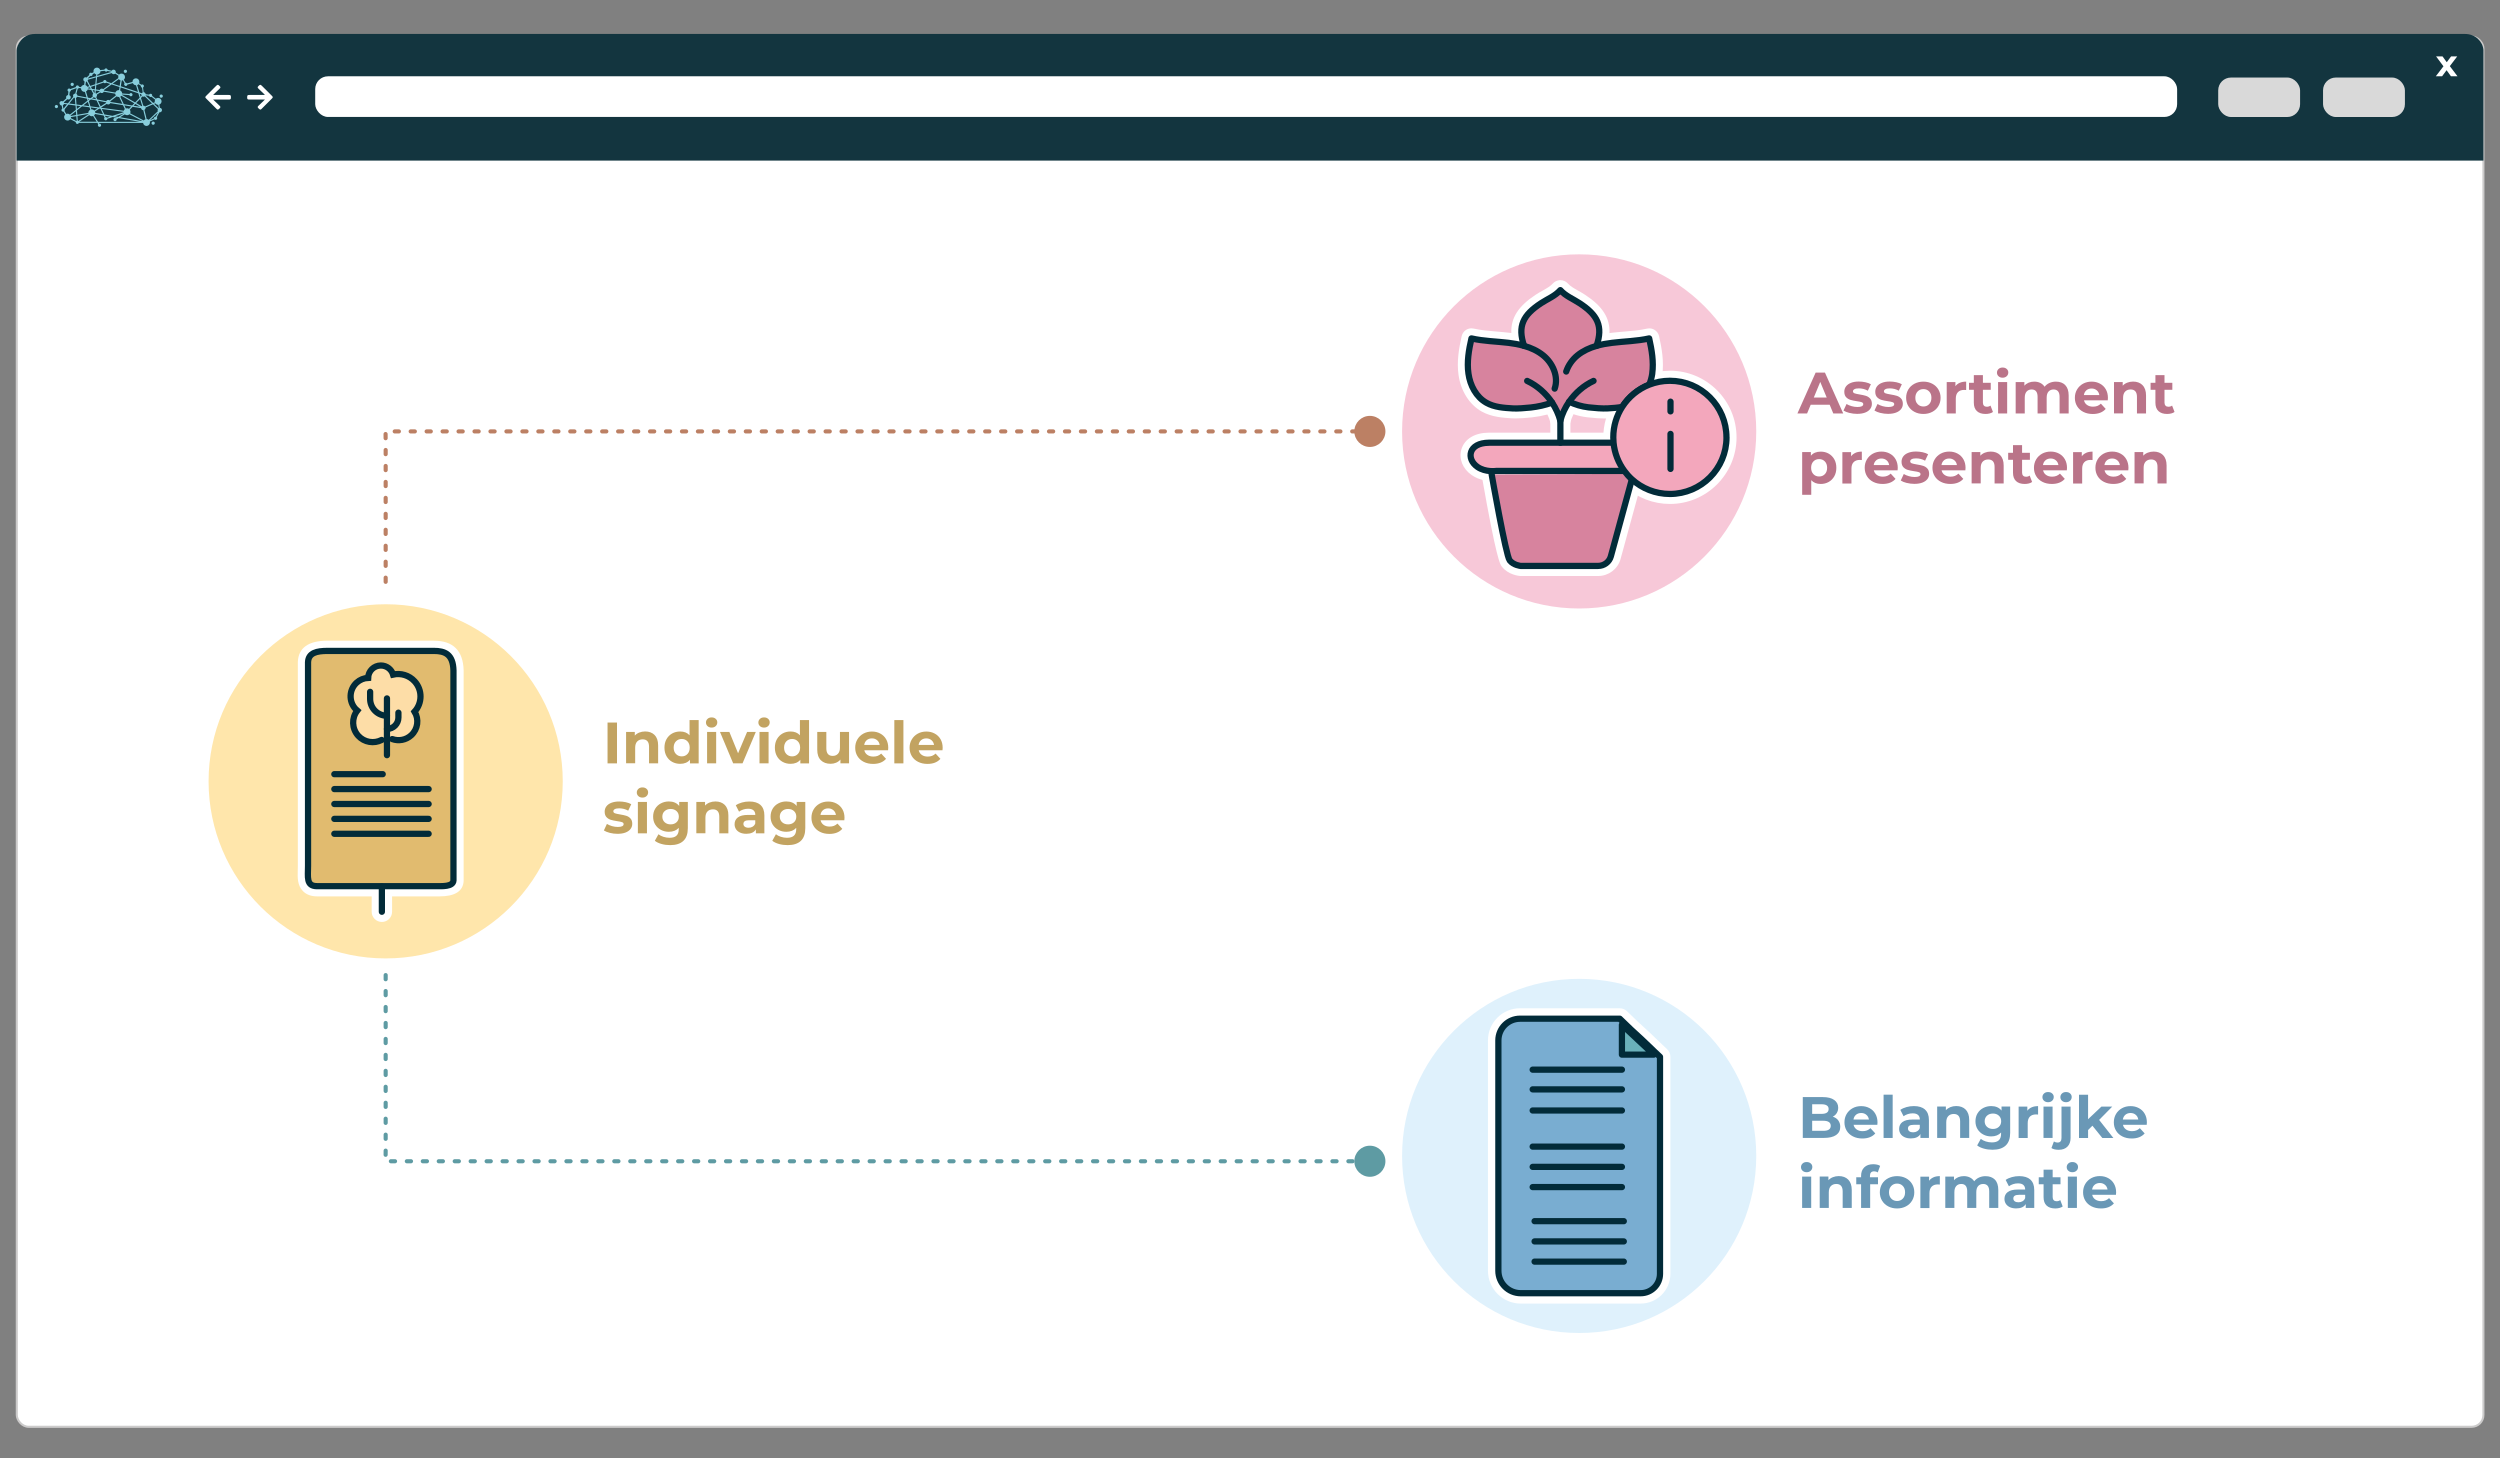 <?xml version="1.0" encoding="UTF-8"?><svg xmlns="http://www.w3.org/2000/svg" viewBox="0 0 600 350"><rect x="0" y="0" width="600" height="350" fill="#808080" stroke="none"/><defs><style>.cls-1{fill:#6a98b6;}.cls-1,.cls-2,.cls-3,.cls-4,.cls-5,.cls-6,.cls-7,.cls-8,.cls-9,.cls-10,.cls-11,.cls-12,.cls-13{stroke-width:0px;}.cls-14,.cls-15,.cls-16,.cls-17,.cls-18,.cls-19,.cls-20,.cls-21,.cls-22,.cls-23,.cls-24,.cls-25,.cls-26{stroke-linecap:round;}.cls-14,.cls-15,.cls-16,.cls-18,.cls-21,.cls-23,.cls-24,.cls-25,.cls-26{stroke-linejoin:round;}.cls-14,.cls-27,.cls-8,.cls-22,.cls-23{fill:#fff;}.cls-14,.cls-22{stroke:#fff;stroke-width:1.7px;}.cls-15{stroke:#5e9ba3;}.cls-15,.cls-17,.cls-21,.cls-25{fill:none;}.cls-15,.cls-21{stroke-dasharray:0 0 1 2.83;stroke-width:.99px;}.cls-2{fill:#13353f;}.cls-3,.cls-18{fill:#6ab1ba;}.cls-16{fill:#f3a7bc;}.cls-16,.cls-17,.cls-18,.cls-19,.cls-20,.cls-23,.cls-24,.cls-25,.cls-26{stroke:#022b39;stroke-width:1.5px;}.cls-4{fill:#ba7489;}.cls-27{stroke:#cccbcb;stroke-width:.5px;}.cls-27,.cls-17,.cls-19,.cls-20,.cls-22{stroke-miterlimit:10;}.cls-5{fill:#5e9ba3;}.cls-6{fill:#dff1fc;}.cls-7{fill:#bc8064;}.cls-19{fill:#e1bb6f;}.cls-20{fill:#fddda7;}.cls-21{stroke:#bc8064;}.cls-9{fill:#f7c8d8;}.cls-10{fill:#c2a361;}.cls-11{fill:#d9d9d9;}.cls-12{fill:#88cedc;}.cls-13{fill:#ffe6ab;}.cls-24{fill:#d7839e;}.cls-26{fill:#79add1;}</style></defs><g id="Ebene_3"><rect class="cls-27" x="4.03" y="8.79" width="591.99" height="333.64" rx="2.83" ry="2.83"/><path class="cls-2" d="M596.02,38.54V11.97c-.16-2.03-1.97-3.82-4.4-3.82H8.38c-3.02,0-4.4,2.68-4.4,3.93v26.46h592.04Z"/><rect class="cls-8" x="75.65" y="18.31" width="446.86" height="9.76" rx="3.07" ry="3.07"/><rect class="cls-11" x="557.53" y="18.61" width="19.65" height="9.47" rx="3.07" ry="3.07"/><rect class="cls-11" x="532.37" y="18.61" width="19.65" height="9.47" rx="3.07" ry="3.07"/><path class="cls-8" d="M588.23,18.31l-1.05-1.46-1.08,1.46h-1.51l1.84-2.4-1.77-2.37h1.55l1.01,1.39,1.04-1.39h1.47l-1.77,2.33,1.84,2.44h-1.57Z"/><path class="cls-8" d="M63.58,23.89c-.12,0-.19,0-.25,0-1.19,0-2.38,0-3.57,0-.33,0-.44-.11-.44-.44,0-.04,0-.09,0-.13,0-.45.08-.53.54-.53,1.16,0,2.32,0,3.48,0,.06,0,.13,0,.23,0-.05-.07-.08-.1-.11-.14-.48-.47-.97-.93-1.45-1.4-.23-.22-.23-.36,0-.58.43-.43.48-.43.92,0,.79.79,1.58,1.58,2.37,2.37.21.21.22.36,0,.57-.85.85-1.7,1.7-2.55,2.55-.19.19-.35.19-.55,0-.07-.07-.14-.13-.21-.2-.19-.19-.19-.35,0-.53.48-.47.97-.93,1.45-1.4.04-.04.08-.08.16-.16Z"/><path class="cls-8" d="M51.16,23.89c.12,0,.19,0,.25,0,1.19,0,2.38,0,3.57,0,.33,0,.44-.11.44-.44,0-.04,0-.09,0-.13,0-.45-.08-.53-.54-.53-1.16,0-2.32,0-3.48,0-.06,0-.13,0-.23,0,.05-.07.08-.1.11-.14.48-.47.97-.93,1.45-1.4.23-.22.23-.36,0-.58-.43-.43-.48-.43-.92,0-.79.79-1.58,1.58-2.37,2.37-.21.21-.22.36,0,.57.85.85,1.7,1.7,2.55,2.55.19.19.35.19.55,0,.07-.07.14-.13.21-.2.19-.19.19-.35,0-.53-.48-.47-.97-.93-1.45-1.4-.04-.04-.08-.08-.16-.16Z"/><path class="cls-12" d="M37.15,29.56c0-.22-.17-.39-.39-.39s-.39.17-.39.39c0,.21.17.39.39.39s.39-.17.39-.39M38.3,23.07c0,.22.17.39.39.39s.39-.17.39-.39c0-.22-.17-.39-.39-.39s-.39.17-.39.39M29.7,17.12c0,.22.17.39.39.39s.39-.17.39-.39c0-.22-.17-.39-.39-.39s-.39.17-.39.39M16.94,20.25c0,.22.17.39.39.39s.39-.17.39-.39-.17-.39-.39-.39-.39.17-.39.39M15.08,25.28c.14-.07.24-.19.28-.33l.73.1-.82,1s-.03,0-.05-.01l-.14-.75M16.15,23.8c.08.05.19.09.29.09.3,0,.54-.24.54-.54,0-.23-.14-.42-.34-.5l.1-.84s.09-.03.13-.06c.1-.08.16-.19.16-.31l1.3-.48s.04.04.06.06l-.33,1.24s0,0,0,0c-.3,0-.54.24-.54.54,0,.09.02.17.06.24l-1.29,1.57-.92-.12s-.03-.09-.05-.13l.83-.75ZM18.66,21.29c.12-.01.22-.07.29-.18l.49.09s0,.01,0,.02c0,.46.37.83.83.83.03,0,.07,0,.1,0l.4,1.33-2.17-.42c-.01-.18-.12-.34-.27-.43l.33-1.24ZM20.63,19.62c.07,0,.13-.03.19-.05l.6,1.12-.43.14c-.1-.19-.27-.34-.48-.4l.12-.81ZM21.03,19.38c.05-.08.08-.17.09-.26l1.91-.53-.16,1.62-1.19.4-.65-1.22M21.68,18.2s.11.04.16.04c.21,0,.39-.17.39-.39,0-.02,0-.03,0-.05l.42-.23c.11.15.27.25.45.3l-.04.43-1.99.55s-.01-.03-.02-.04l.64-.61ZM24.87,19.83c.07.09.18.14.3.14s.23-.06.3-.14l.99.33-1.69,1.23c-.09-.08-.21-.12-.34-.12-.22,0-.42.14-.5.33l-.91-.13.1-1.06,1.74-.58ZM23.31,18.51l3.51-.97c.09.16.27.27.46.27.14,0,.28-.06.37-.15l.79.52c-.04.1-.07.21-.07.33,0,.08.01.16.03.23l-1.68,1.22-1.17-.39c0-.21-.18-.37-.39-.37s-.38.17-.39.37l-1.63.54.16-1.6ZM23.37,17.89c.41-.04.74-.37.75-.79l1.01-.11c.06.13.2.21.35.21.13,0,.25-.07.32-.17l.94.22s0,.01,0,.02c0,0,0,0,0,0l-3.41.94.03-.33ZM28.53,18.99c.1.14.24.24.4.3l-.22,1.33-1.67-.55,1.48-1.08M33.2,22.4l.32,1.05-1.09,1.14-3.17-1.83s.01-.04.02-.06l1.77.13c.05.16.2.28.37.28.22,0,.39-.17.39-.39,0-.22-.17-.39-.39-.39-.16,0-.29.09-.35.23l-1.75-.13c-.01-.32-.21-.6-.49-.73l.12-.72,4.26,1.42ZM29.21,19.33c.1,0,.19-.02.28-.05l.41.7c-.07.07-.11.17-.11.27s.17.39.39.39c.2,0,.36-.15.39-.34l1.32-.35c.12.3.41.51.75.51l.48,1.61-4.12-1.37.22-1.38ZM32.9,20.43c.13-.04.25-.12.35-.22l.55.38s0,.05,0,.08c0,.18.13.34.3.38l.15,1.13c-.09.04-.17.11-.22.19l-.58-.19-.53-1.75M34.19,23.14c.08.04.17.07.26.07.1,0,.2-.03.28-.08l1.76,1.7-1.67.73c-.1-.12-.25-.21-.42-.21,0,0-.01,0-.02,0l-.55-1.83.36-.38M34.92,22.93s.01-.03.02-.04l.84.1c.04.17.19.3.38.3.07,0,.14-.02.2-.06l.88.69c-.07.12-.11.26-.11.41,0,.07.01.14.03.21l-.4.17-1.84-1.78M37.28,24.79c.15.22.4.37.69.37,0,0,.01,0,.02,0l.13.79s-.03.01-.04.02l-1.09-1.05.3-.13M37.39,27.99s-.03,0-.05,0c-.22,0-.39.17-.39.39,0,.01,0,.02,0,.03l-.99.47,1.93-1.83-.5.95ZM35.69,28.75c-.14-.11-.31-.18-.49-.18l-.54-2.21c.17-.09.28-.27.28-.47,0-.03,0-.05,0-.08l1.78-.77,1.17,1.13c-.04.08-.07.17-.07.26,0,.09.02.18.07.26l-2.19,2.07ZM34.92,28.61c-.17.05-.31.16-.42.3l-3.27-1.71c.06-.11.09-.24.09-.37,0-.19-.06-.36-.17-.49l.68-.71,2.03.33c.03.27.25.48.53.49l.53,2.18M28.82,28.13l1.14-.68c.14.12.33.2.54.2.22,0,.42-.09.57-.23l3.17,1.66-5.42-.95ZM23.52,29.22l-.95-1.52c.1-.09.18-.21.23-.34l2.06.36.24.51c-.13.13-.15.35-.03.5.13.17.37.21.54.08.1-.07.15-.18.16-.3l1.27-.42,1.01.18-.2.12c-.07-.05-.15-.08-.24-.08-.22,0-.39.17-.39.39,0,.22.17.39.39.39s.39-.17.39-.39c0-.02,0-.05,0-.07l.47-.28,5.04.88h-9.98ZM19.02,29.22l2.4-1.58c.15.16.37.26.61.26.11,0,.22-.02.31-.06l.86,1.38h-4.18ZM18.79,29.04s-.08-.05-.12-.06l-.09-1.16,2.67-.47s.01.04.02.06l-2.48,1.63ZM18.56,27.55l-.08-1.06,1.22-.97,1.79.24.17.58c-.27.14-.46.42-.46.74,0,0,0,0,0,0l-2.64.47ZM18.39,25.35l.93.12-.87.69-.06-.81ZM18.4,29.01s-.05.02-.07.04c0,0,0,0,0,0l-1.33-.69c.03-.08.04-.17.04-.26,0,0,0,0,0,0l1.27-.22.09,1.13M21,24.15l-1.38,1.09-1.26-.17-.12-1.58c.14-.05.25-.15.31-.27l2.31.45.14.48ZM22.75,21.43l-.67-.09-.26-.49,1.03-.34-.09.92ZM22.24,21.63l.49.07-.06.65s-.03,0-.04,0l-.39-.72ZM23.03,23.81l-.93-.18.37-.29c.08.05.18.08.28.08.03,0,.07,0,.1,0l.19.4ZM23.11,22.48c-.05-.05-.11-.08-.18-.11l.06-.64.9.13s.01.07.02.1l-.81.52ZM27.66,22.49c0,.16.06.3.14.43l-1.5,1.17c-.09-.07-.2-.11-.33-.11-.21,0-.4.12-.48.3l-2.13-.41-.27-.58c.12-.1.19-.25.19-.41,0-.06,0-.11-.03-.17l.81-.52c.1.09.22.14.36.14.22,0,.4-.13.49-.32l2.74.47ZM28.56,21.63s-.05,0-.07,0c-.37,0-.69.25-.79.59l-2.73-.47c0-.05-.02-.1-.03-.15l1.85-1.34,1.9.63-.12.74ZM29.38,24.93l-2.86-.46c0-.06-.02-.11-.04-.16l1.52-1.19c.14.1.31.16.49.16.03,0,.07,0,.1,0l.79,1.65ZM29.85,25.29l1.65.27-.55.57c-.13-.09-.29-.14-.46-.14-.1,0-.2.02-.28.05l-.36-.75ZM29.97,26.18c-.12.1-.22.24-.27.4l-5.4-.71-.03-.06,1.35-.88c.1.09.22.14.36.14.22,0,.41-.13.49-.32l3.05.5.45.94M29.76,27.2s.01.02.02.03l-1.37.83-.81-.14,2.17-.71ZM23.42,26.02l-.78.5c-.15-.16-.37-.27-.61-.27-.04,0-.07,0-.1,0l-.14-.46,1.63.22ZM23.51,24.18l1.93.37s.01.09.03.13l-1.32.85-.64-1.36ZM21.32,24.25l.5-.39,1.36.26.74,1.58-.15.09-2.07-.27-.38-1.27ZM21.16,23.73l.3.06-.23.18-.07-.24ZM21.4,25.47l-1.4-.19,1.09-.86.31,1.04ZM22.86,27.08c0-.12-.02-.23-.07-.33l1.05-.68.28.04.61,1.3-1.87-.33s0,0,0,0M26.46,27.99l-.78.26c-.08-.1-.21-.15-.33-.14l-.16-.33,1.27.22ZM25.05,27.47l-.62-1.32,5.23.69s0,.06,0,.09l-2.66.87-1.97-.34ZM31.74,25.32l-2.03-.33-.85-1.79c.1-.05.19-.12.26-.21l3.11,1.8-.5.52ZM33.68,25.63l-1.62-.26.41-.43,1.2.7ZM33.61,23.75l.51,1.68s-.07.05-.1.08l-1.34-.78.94-.98ZM33.92,22.67c0,.1.03.2.08.28l-.26.27-.22-.71.39.13s0,.02,0,.03M21.09,21.2s0-.07,0-.1l.47-.16.19.35-.65-.09M21.9,21.59l.48.9c-.11.1-.17.24-.17.39,0,.09.02.18.07.26l-.53.42-.67-.13-.44-1.47c.2-.1.35-.28.42-.49l.85.12ZM16.99,27.83s-.03-.08-.05-.12l1.28-1.01.07.9-1.3.23M16.61,24.84l1.15-1.41c.06.04.13.07.2.08l.12,1.52-1.47-.19ZM16.77,27.49c-.15-.13-.34-.21-.55-.21-.11,0-.22.02-.31.06l-.43-.7c.08-.12.09-.28.02-.41l.93-1.13,1.7.22.08,1.05-1.43,1.12ZM14.31,24.8c0,.28.22.52.5.54l.14.74s-.03.02-.04.03c-.17.13-.21.37-.08.54.1.13.26.18.41.15l.43.69c-.17.15-.28.37-.28.62,0,.46.37.83.83.83.27,0,.51-.13.66-.33l1.31.68c-.02.1,0,.21.07.3.13.17.37.21.54.08.06-.05.11-.11.13-.18h4.44s.2.33.2.33c-.1.13-.11.33,0,.47.13.17.37.21.54.08.17-.13.21-.37.08-.54-.09-.13-.25-.18-.39-.15l-.11-.18h10.65c.05.41.4.73.82.73.46,0,.83-.37.83-.83,0-.08-.01-.15-.03-.22l1.11-.52c.07.07.17.11.27.11.22,0,.39-.17.39-.39,0-.1-.04-.19-.1-.26l.62-1.16s.06,0,.09,0c.3,0,.54-.24.54-.54,0-.29-.22-.52-.51-.54l-.13-.79c.31-.12.54-.42.54-.77,0-.46-.37-.83-.83-.83-.21,0-.4.08-.55.21l-.89-.69s.02-.08.02-.12c0-.22-.17-.39-.39-.39-.15,0-.28.08-.35.21l-.83-.1c-.02-.26-.23-.47-.49-.49l-.14-1.12c.12-.07.21-.2.21-.34,0-.22-.17-.39-.39-.39-.09,0-.17.03-.23.08l-.54-.38c.05-.1.07-.22.07-.34,0-.46-.37-.83-.83-.83s-.83.37-.83.83c0,.01,0,.03,0,.04l-1.32.35c-.07-.1-.19-.17-.32-.17,0,0-.02,0-.03,0l-.42-.72c.19-.15.3-.38.3-.64,0-.46-.37-.83-.83-.83-.24,0-.46.1-.61.27l-.79-.52s.02-.1.02-.15c0-.3-.24-.54-.54-.54-.19,0-.36.1-.46.26l-.96-.22c-.02-.19-.19-.34-.39-.34-.18,0-.33.12-.38.29l-1.01.11c-.1-.34-.42-.59-.79-.59-.46,0-.83.37-.83.83,0,.09.02.18.04.26l-.42.23c-.07-.06-.16-.1-.26-.1-.22,0-.39.17-.39.39,0,.06.01.11.03.16l-.64.61c-.08-.04-.17-.07-.26-.07-.3,0-.54.24-.54.54,0,.22.13.41.32.49l-.12.82c-.34.01-.63.23-.75.53l-.48-.09c-.02-.12-.09-.23-.21-.29-.19-.1-.43-.02-.52.18-.03.06-.04.12-.04.18l-1.3.48c-.13-.15-.36-.18-.53-.06-.17.13-.21.37-.08.54.04.05.08.09.14.12l-.1.84c-.26.04-.46.26-.46.53,0,.09.02.17.06.25l-.83.75c-.08-.06-.19-.09-.29-.09-.3,0-.54.24-.54.54M13.31,25.26c-.17.13-.21.37-.08.54.13.17.37.21.54.08.17-.13.21-.37.08-.54-.13-.17-.37-.21-.54-.08"/></g><g id="Ebene_2"><polyline class="cls-21" points="92.56 139.64 92.56 106.09 92.53 103.54 135.65 103.54 328.96 103.54"/><circle class="cls-7" cx="328.77" cy="103.54" r="3.73"/><polyline class="cls-15" points="92.56 234.02 92.56 276.15 92.53 278.7 135.65 278.7 328.96 278.7"/><circle class="cls-5" cx="328.77" cy="278.7" r="3.73"/><path class="cls-1" d="M441.18,268.9c.32.42.48.93.48,1.53,0,.86-.33,1.52-1,1.98-.67.46-1.64.69-2.92.69h-5.07v-9.8h4.79c1.19,0,2.11.23,2.75.69.64.46.96,1.08.96,1.86,0,.48-.12.9-.34,1.27s-.55.67-.96.88c.56.18,1,.47,1.32.89ZM434.92,265.02v2.31h2.25c.56,0,.98-.1,1.27-.29.29-.2.43-.48.43-.87s-.14-.67-.43-.86c-.29-.19-.71-.29-1.27-.29h-2.25ZM438.92,271.11c.3-.2.46-.5.46-.91,0-.81-.6-1.22-1.81-1.22h-2.65v2.42h2.65c.6,0,1.05-.1,1.35-.29Z"/><path class="cls-1" d="M450.56,269.96h-5.7c.1.47.35.83.73,1.11.38.27.86.41,1.43.41.39,0,.74-.06,1.04-.17.3-.12.59-.3.85-.55l1.16,1.26c-.71.81-1.75,1.22-3.11,1.22-.85,0-1.6-.17-2.25-.5-.65-.33-1.16-.79-1.51-1.38s-.53-1.25-.53-2,.17-1.4.52-2c.35-.59.83-1.05,1.44-1.39s1.29-.5,2.05-.5,1.4.16,2,.48,1.07.77,1.41,1.37.51,1.28.51,2.07c0,.03-.01.22-.04.59ZM445.45,267.54c-.34.28-.54.66-.62,1.15h3.71c-.08-.48-.28-.86-.62-1.14-.34-.29-.75-.43-1.23-.43s-.91.14-1.25.42Z"/><path class="cls-1" d="M452.06,262.72h2.18v10.39h-2.18v-10.39Z"/><path class="cls-1" d="M462,266.3c.63.56.94,1.39.94,2.51v4.3h-2.04v-.94c-.41.7-1.18,1.05-2.3,1.05-.58,0-1.08-.1-1.5-.29-.42-.2-.75-.47-.97-.81-.22-.34-.34-.74-.34-1.18,0-.7.26-1.25.79-1.65s1.34-.6,2.44-.6h1.74c0-.48-.14-.84-.43-1.1s-.72-.39-1.3-.39c-.4,0-.8.06-1.18.19-.39.13-.72.3-.99.51l-.78-1.53c.41-.29.9-.51,1.48-.67.57-.16,1.16-.24,1.77-.24,1.17,0,2.06.28,2.69.83ZM460.13,271.49c.29-.17.49-.43.62-.76v-.77h-1.5c-.9,0-1.34.29-1.34.88,0,.28.11.5.33.67s.52.25.9.25.7-.09.99-.26Z"/><path class="cls-1" d="M471.75,266.31c.57.56.86,1.39.86,2.49v4.31h-2.18v-3.98c0-.6-.13-1.04-.39-1.34-.26-.29-.64-.44-1.13-.44-.55,0-.99.17-1.32.51-.33.34-.49.85-.49,1.52v3.72h-2.18v-7.53h2.09v.88c.29-.32.65-.56,1.08-.74.43-.17.9-.26,1.41-.26.93,0,1.69.28,2.26.84Z"/><path class="cls-1" d="M482.44,265.58v6.27c0,1.38-.36,2.41-1.08,3.08s-1.77,1.01-3.15,1.01c-.73,0-1.42-.09-2.07-.27-.65-.18-1.2-.43-1.62-.77l.87-1.57c.32.26.72.47,1.2.62.49.15.97.23,1.46.23.76,0,1.31-.17,1.67-.51.36-.34.54-.86.54-1.55v-.32c-.57.62-1.36.94-2.38.94-.69,0-1.32-.15-1.9-.46-.57-.3-1.03-.73-1.37-1.28s-.5-1.19-.5-1.9.17-1.35.5-1.9c.34-.55.79-.98,1.37-1.28.57-.3,1.21-.46,1.9-.46,1.09,0,1.92.36,2.49,1.08v-.97h2.07ZM479.73,270.44c.37-.34.55-.79.55-1.34s-.18-1-.55-1.34c-.37-.34-.84-.51-1.42-.51s-1.05.17-1.43.51c-.37.34-.56.79-.56,1.34s.19,1,.56,1.34c.37.34.85.51,1.43.51s1.05-.17,1.42-.51Z"/><path class="cls-1" d="M487.61,265.75c.44-.19.96-.28,1.53-.28v2.02c-.24-.02-.41-.03-.49-.03-.62,0-1.12.17-1.47.52-.35.35-.53.88-.53,1.58v3.56h-2.18v-7.53h2.09v.99c.26-.36.61-.64,1.06-.83Z"/><path class="cls-1" d="M490.56,264.18c-.25-.23-.38-.52-.38-.87s.13-.63.38-.87.58-.35.98-.35.73.11.98.34.38.5.38.84c0,.36-.13.67-.38.9-.25.24-.58.36-.98.36s-.73-.12-.98-.35ZM490.44,265.58h2.18v7.53h-2.18v-7.53Z"/><path class="cls-1" d="M492.35,275.52l.59-1.58c.25.18.56.27.92.27.28,0,.5-.09.66-.27.16-.18.24-.46.24-.82v-7.53h2.18v7.52c0,.88-.25,1.57-.75,2.08s-1.2.76-2.09.76c-.77,0-1.35-.14-1.75-.42ZM494.87,264.18c-.25-.23-.38-.52-.38-.87s.13-.63.38-.87.58-.35.98-.35.73.11.98.34.38.5.38.84c0,.36-.13.67-.38.9-.25.24-.58.36-.98.36s-.73-.12-.98-.35Z"/><path class="cls-1" d="M502.19,270.16l-1.05,1.04v1.92h-2.18v-10.39h2.18v5.88l3.19-3.02h2.6l-3.14,3.19,3.42,4.34h-2.65l-2.38-2.95Z"/><path class="cls-1" d="M515.21,269.96h-5.7c.1.47.34.83.73,1.11.38.27.86.41,1.43.41.39,0,.74-.06,1.04-.17.3-.12.59-.3.85-.55l1.16,1.26c-.71.81-1.75,1.22-3.11,1.22-.85,0-1.6-.17-2.25-.5s-1.16-.79-1.51-1.38c-.36-.59-.53-1.25-.53-2s.17-1.4.52-2c.35-.59.83-1.05,1.44-1.39s1.29-.5,2.05-.5,1.4.16,2,.48,1.07.77,1.41,1.37.51,1.28.51,2.07c0,.03-.01.22-.04.59ZM510.1,267.54c-.34.28-.54.66-.62,1.15h3.71c-.08-.48-.28-.86-.62-1.14-.34-.29-.75-.43-1.23-.43s-.91.14-1.25.42Z"/><path class="cls-1" d="M432.62,280.98c-.25-.23-.38-.52-.38-.87s.13-.63.38-.87.58-.35.98-.35.73.11.98.34c.25.22.38.5.38.84,0,.36-.13.67-.38.9-.25.24-.58.36-.98.36s-.73-.12-.98-.35ZM432.51,282.38h2.18v7.53h-2.18v-7.53Z"/><path class="cls-1" d="M443.56,283.11c.57.56.86,1.39.86,2.49v4.31h-2.18v-3.98c0-.6-.13-1.04-.39-1.34-.26-.29-.64-.44-1.13-.44-.55,0-.99.17-1.32.51s-.49.85-.49,1.52v3.72h-2.18v-7.53h2.09v.88c.29-.32.65-.56,1.08-.73.43-.17.9-.26,1.41-.26.93,0,1.69.28,2.26.84Z"/><path class="cls-1" d="M448.79,282.55h1.93v1.68h-1.88v5.68h-2.18v-5.68h-1.16v-1.68h1.16v-.34c0-.86.25-1.54.76-2.04.51-.5,1.22-.76,2.15-.76.33,0,.64.04.93.1.29.07.54.17.73.3l-.57,1.58c-.25-.18-.55-.27-.88-.27-.66,0-.99.36-.99,1.09v.32Z"/><path class="cls-1" d="M453.17,289.53c-.63-.33-1.12-.79-1.48-1.38s-.53-1.26-.53-2,.18-1.41.53-2c.35-.59.85-1.05,1.48-1.38.63-.33,1.34-.5,2.13-.5s1.5.17,2.13.5c.62.33,1.12.79,1.47,1.38.35.59.53,1.25.53,2s-.18,1.41-.53,2-.84,1.05-1.47,1.38-1.33.5-2.13.5-1.5-.17-2.13-.5ZM456.68,287.67c.36-.38.54-.88.54-1.52s-.18-1.14-.54-1.52-.82-.57-1.38-.57-1.02.19-1.39.57c-.36.38-.55.88-.55,1.52s.18,1.14.55,1.52c.36.38.83.57,1.39.57s1.02-.19,1.38-.57Z"/><path class="cls-1" d="M464.03,282.55c.44-.19.95-.28,1.53-.28v2.02c-.24-.02-.41-.03-.49-.03-.62,0-1.12.17-1.47.53-.35.35-.53.88-.53,1.58v3.56h-2.18v-7.53h2.09v.99c.26-.36.61-.64,1.06-.83Z"/><path class="cls-1" d="M478.76,283.1c.55.55.83,1.39.83,2.5v4.31h-2.18v-3.98c0-.6-.12-1.04-.37-1.34-.25-.29-.6-.44-1.06-.44-.51,0-.92.17-1.22.5s-.45.82-.45,1.48v3.78h-2.18v-3.98c0-1.19-.48-1.78-1.43-1.78-.5,0-.91.17-1.2.5-.3.33-.45.82-.45,1.48v3.78h-2.18v-7.53h2.09v.87c.28-.32.62-.56,1.03-.73s.85-.25,1.34-.25c.53,0,1.01.11,1.44.32.43.21.77.52,1.04.92.31-.39.7-.7,1.17-.91.47-.21.99-.32,1.55-.32.94,0,1.69.28,2.25.83Z"/><path class="cls-1" d="M487.28,283.1c.62.55.94,1.39.94,2.51v4.3h-2.04v-.94c-.41.7-1.18,1.05-2.3,1.05-.58,0-1.08-.1-1.5-.29-.42-.2-.75-.47-.97-.81-.22-.34-.34-.74-.34-1.18,0-.7.26-1.25.79-1.65s1.34-.6,2.44-.6h1.74c0-.48-.15-.84-.43-1.1-.29-.26-.72-.38-1.3-.38-.4,0-.8.06-1.18.19-.39.13-.72.3-.99.51l-.78-1.53c.41-.29.9-.51,1.48-.67.57-.16,1.16-.24,1.77-.24,1.17,0,2.06.28,2.69.83ZM485.42,288.29c.29-.17.5-.43.62-.76v-.77h-1.5c-.9,0-1.34.29-1.34.88,0,.28.11.5.33.67.22.16.52.24.9.24s.7-.09.99-.26Z"/><path class="cls-1" d="M495.05,289.55c-.21.16-.48.28-.79.36-.31.08-.64.12-.99.12-.9,0-1.59-.23-2.08-.69-.49-.46-.73-1.13-.73-2.02v-3.09h-1.16v-1.68h1.16v-1.83h2.18v1.83h1.88v1.68h-1.88v3.07c0,.32.08.56.25.74s.39.26.69.26c.34,0,.64-.09.88-.28l.59,1.54Z"/><path class="cls-1" d="M496.39,280.98c-.25-.23-.38-.52-.38-.87s.13-.63.38-.87.58-.35.98-.35.73.11.98.34c.25.22.38.5.38.84,0,.36-.13.67-.38.9-.25.24-.58.36-.98.36s-.73-.12-.98-.35ZM496.28,282.38h2.18v7.53h-2.18v-7.53Z"/><path class="cls-1" d="M507.83,286.76h-5.7c.1.47.34.84.73,1.11s.86.41,1.43.41c.39,0,.74-.06,1.04-.18.3-.12.59-.3.85-.55l1.16,1.26c-.71.81-1.75,1.22-3.11,1.22-.85,0-1.6-.17-2.25-.5s-1.16-.79-1.51-1.38c-.36-.59-.53-1.26-.53-2s.17-1.4.52-2c.35-.59.83-1.05,1.44-1.39.61-.33,1.29-.5,2.05-.5s1.4.16,2,.48,1.07.77,1.41,1.37.51,1.28.51,2.06c0,.03-.01.22-.04.59ZM502.72,284.34c-.34.28-.54.66-.62,1.15h3.71c-.08-.48-.28-.86-.62-1.14-.34-.28-.75-.43-1.23-.43s-.91.14-1.25.42Z"/><circle class="cls-6" cx="379" cy="277.42" r="42.5"/><path class="cls-4" d="M439.12,97.13h-4.55l-.87,2.1h-2.32l4.37-9.8h2.24l4.38,9.8h-2.38l-.87-2.1ZM438.41,95.41l-1.55-3.75-1.55,3.75h3.11Z"/><path class="cls-4" d="M443.87,99.11c-.6-.15-1.07-.35-1.43-.58l.73-1.57c.34.21.74.39,1.22.52.48.14.94.2,1.4.2.92,0,1.39-.23,1.39-.69,0-.21-.13-.37-.38-.46s-.64-.17-1.16-.24c-.62-.09-1.12-.2-1.53-.32-.4-.12-.75-.34-1.04-.64s-.44-.75-.44-1.32c0-.48.14-.9.41-1.27.28-.37.68-.66,1.2-.86.53-.21,1.15-.31,1.87-.31.53,0,1.06.06,1.59.17.53.12.96.28,1.31.48l-.73,1.55c-.66-.37-1.39-.56-2.17-.56-.47,0-.82.07-1.05.2s-.35.3-.35.5c0,.23.13.4.38.49s.65.18,1.2.27c.62.1,1.12.21,1.51.33.39.12.73.33,1.02.64.29.31.43.74.43,1.29,0,.47-.14.88-.42,1.25-.28.36-.69.65-1.22.85-.54.2-1.17.3-1.91.3-.63,0-1.24-.08-1.83-.23Z"/><path class="cls-4" d="M451.3,99.11c-.6-.15-1.07-.35-1.43-.58l.73-1.57c.34.21.74.39,1.22.52.48.14.94.2,1.4.2.92,0,1.39-.23,1.39-.69,0-.21-.13-.37-.38-.46-.25-.09-.64-.17-1.16-.24-.62-.09-1.12-.2-1.53-.32-.4-.12-.75-.34-1.04-.64s-.44-.75-.44-1.32c0-.48.14-.9.41-1.27.28-.37.68-.66,1.2-.86.53-.21,1.15-.31,1.87-.31.53,0,1.06.06,1.59.17.53.12.96.28,1.31.48l-.73,1.55c-.66-.37-1.39-.56-2.17-.56-.47,0-.82.07-1.05.2s-.35.3-.35.5c0,.23.13.4.38.49.25.09.65.18,1.2.27.62.1,1.12.21,1.51.33.39.12.73.33,1.02.64.29.31.43.74.43,1.29,0,.47-.14.88-.42,1.25-.28.36-.69.65-1.23.85s-1.17.3-1.91.3c-.62,0-1.24-.08-1.83-.23Z"/><path class="cls-4" d="M459.48,98.85c-.63-.33-1.12-.79-1.48-1.38-.35-.59-.53-1.25-.53-2s.18-1.41.53-2,.85-1.05,1.48-1.38c.63-.33,1.34-.5,2.13-.5s1.5.17,2.13.5c.62.33,1.12.79,1.47,1.38s.53,1.26.53,2-.18,1.41-.53,2c-.35.59-.84,1.05-1.47,1.38-.62.33-1.33.5-2.13.5s-1.5-.17-2.13-.5ZM463,96.99c.36-.38.54-.88.54-1.52s-.18-1.14-.54-1.52-.82-.57-1.38-.57-1.02.19-1.39.57c-.36.38-.55.88-.55,1.52s.18,1.14.55,1.52c.36.38.83.57,1.39.57s1.02-.19,1.38-.57Z"/><path class="cls-4" d="M470.35,91.87c.44-.19.95-.28,1.53-.28v2.02c-.24-.02-.41-.03-.49-.03-.62,0-1.12.17-1.47.52s-.53.88-.53,1.57v3.56h-2.18v-7.53h2.09v.99c.26-.36.61-.64,1.06-.83Z"/><path class="cls-4" d="M478.31,98.87c-.21.16-.48.28-.79.36-.31.08-.64.12-.99.12-.9,0-1.59-.23-2.08-.69-.49-.46-.73-1.13-.73-2.02v-3.09h-1.16v-1.68h1.16v-1.83h2.18v1.83h1.88v1.68h-1.88v3.07c0,.32.08.56.25.74s.39.26.69.26c.34,0,.64-.09.88-.28l.59,1.54Z"/><path class="cls-4" d="M479.65,90.3c-.25-.23-.38-.52-.38-.87s.13-.63.38-.87.58-.35.98-.35.73.11.98.34c.25.22.38.5.38.84,0,.36-.13.67-.38.9s-.58.36-.98.36-.73-.12-.98-.35ZM479.54,91.7h2.18v7.53h-2.18v-7.53Z"/><path class="cls-4" d="M495.65,92.42c.55.56.83,1.39.83,2.5v4.31h-2.18v-3.98c0-.6-.12-1.04-.37-1.34-.25-.29-.6-.44-1.06-.44-.51,0-.92.17-1.22.5-.3.33-.45.82-.45,1.48v3.78h-2.18v-3.98c0-1.19-.48-1.78-1.43-1.78-.5,0-.9.17-1.2.5-.3.33-.45.82-.45,1.48v3.78h-2.18v-7.53h2.09v.87c.28-.32.62-.56,1.03-.73s.85-.25,1.34-.25c.53,0,1.01.1,1.44.31s.78.52,1.04.92c.31-.39.7-.7,1.17-.91.47-.21.99-.32,1.55-.32.94,0,1.69.28,2.25.83Z"/><path class="cls-4" d="M505.86,96.08h-5.7c.1.47.34.84.73,1.11.38.27.86.41,1.43.41.39,0,.74-.06,1.04-.17.3-.12.59-.3.85-.55l1.16,1.26c-.71.81-1.75,1.22-3.11,1.22-.85,0-1.6-.17-2.25-.5-.65-.33-1.16-.79-1.51-1.38-.36-.59-.53-1.25-.53-2s.17-1.4.52-2c.35-.59.83-1.05,1.44-1.39.61-.33,1.29-.5,2.05-.5s1.4.16,2,.48,1.07.77,1.41,1.36c.34.59.51,1.28.51,2.07,0,.03-.01.22-.04.59ZM500.75,93.66c-.34.28-.54.66-.62,1.15h3.71c-.08-.48-.28-.86-.62-1.14s-.75-.43-1.23-.43-.91.14-1.25.42Z"/><path class="cls-4" d="M514.19,92.43c.57.56.86,1.39.86,2.49v4.31h-2.18v-3.98c0-.6-.13-1.04-.39-1.34s-.64-.44-1.13-.44c-.55,0-.99.17-1.32.51-.33.34-.49.85-.49,1.52v3.72h-2.18v-7.53h2.09v.88c.29-.32.65-.56,1.08-.73.43-.17.9-.26,1.41-.26.93,0,1.69.28,2.26.84Z"/><path class="cls-4" d="M521.89,98.87c-.21.16-.48.28-.79.36-.31.08-.64.12-.99.12-.9,0-1.59-.23-2.08-.69-.49-.46-.73-1.13-.73-2.02v-3.09h-1.16v-1.68h1.16v-1.83h2.18v1.83h1.88v1.68h-1.88v3.07c0,.32.08.56.25.74s.39.26.69.26c.34,0,.64-.09.88-.28l.59,1.54Z"/><path class="cls-4" d="M438.88,108.87c.57.32,1.02.78,1.35,1.36.33.58.49,1.26.49,2.04s-.16,1.45-.49,2.04c-.33.58-.78,1.04-1.35,1.36s-1.21.48-1.91.48c-.96,0-1.72-.3-2.27-.91v3.51h-2.18v-10.25h2.09v.87c.54-.65,1.33-.98,2.37-.98.7,0,1.34.16,1.91.48ZM437.97,113.79c.36-.38.54-.88.54-1.52s-.18-1.14-.54-1.52-.82-.57-1.38-.57-1.02.19-1.38.57-.54.88-.54,1.52.18,1.14.54,1.52.82.57,1.38.57,1.02-.19,1.38-.57Z"/><path class="cls-4" d="M445.31,108.67c.44-.19.95-.28,1.53-.28v2.02c-.24-.02-.41-.03-.49-.03-.62,0-1.12.17-1.47.53-.35.35-.53.88-.53,1.58v3.56h-2.18v-7.53h2.09v.99c.26-.36.61-.64,1.06-.83Z"/><path class="cls-4" d="M455.42,112.88h-5.7c.1.47.35.84.73,1.11s.86.41,1.43.41c.39,0,.74-.06,1.04-.18.3-.12.59-.3.85-.55l1.16,1.26c-.71.81-1.75,1.22-3.11,1.22-.85,0-1.6-.17-2.25-.5-.65-.33-1.16-.79-1.51-1.38s-.53-1.26-.53-2,.17-1.4.52-2c.35-.59.83-1.05,1.44-1.39.61-.33,1.29-.5,2.05-.5s1.4.16,2,.48,1.07.77,1.41,1.37.51,1.28.51,2.06c0,.03-.01.22-.04.59ZM450.31,110.46c-.34.28-.54.66-.62,1.15h3.71c-.08-.48-.28-.86-.62-1.14-.34-.28-.75-.43-1.23-.43s-.91.14-1.25.42Z"/><path class="cls-4" d="M457.61,115.91c-.6-.15-1.07-.35-1.43-.58l.73-1.57c.34.21.74.39,1.22.52.48.14.94.2,1.4.2.92,0,1.39-.23,1.39-.69,0-.21-.13-.37-.38-.46-.25-.09-.64-.17-1.16-.24-.62-.09-1.12-.2-1.53-.32s-.75-.34-1.04-.64c-.29-.31-.44-.75-.44-1.32,0-.48.14-.9.41-1.27.28-.37.68-.66,1.2-.86.53-.21,1.15-.31,1.87-.31.53,0,1.06.06,1.59.17.53.12.96.28,1.31.48l-.73,1.55c-.66-.37-1.39-.56-2.17-.56-.47,0-.82.07-1.05.2s-.35.3-.35.5c0,.23.13.4.38.49.25.09.65.18,1.2.27.62.1,1.12.21,1.51.33.39.12.73.33,1.02.64.29.31.43.74.43,1.29,0,.47-.14.88-.42,1.25s-.69.65-1.22.85c-.54.2-1.17.3-1.91.3-.63,0-1.24-.08-1.83-.23Z"/><path class="cls-4" d="M471.68,112.88h-5.7c.1.47.34.84.73,1.11s.86.41,1.43.41c.39,0,.74-.06,1.04-.18.3-.12.58-.3.85-.55l1.16,1.26c-.71.81-1.75,1.22-3.11,1.22-.85,0-1.6-.17-2.25-.5s-1.16-.79-1.51-1.38c-.36-.59-.53-1.26-.53-2s.17-1.4.53-2c.35-.59.83-1.05,1.44-1.39.61-.33,1.29-.5,2.05-.5s1.41.16,2,.48c.6.32,1.07.77,1.41,1.37s.51,1.28.51,2.06c0,.03-.01.22-.04.59ZM466.57,110.46c-.34.28-.54.66-.62,1.15h3.71c-.07-.48-.28-.86-.62-1.14-.34-.28-.75-.43-1.23-.43s-.91.14-1.25.42Z"/><path class="cls-4" d="M480.02,109.23c.57.56.86,1.39.86,2.49v4.31h-2.18v-3.98c0-.6-.13-1.04-.39-1.34-.26-.29-.64-.44-1.13-.44-.55,0-.99.17-1.32.51-.33.34-.49.85-.49,1.52v3.72h-2.18v-7.53h2.09v.88c.29-.32.65-.56,1.08-.73.43-.17.9-.26,1.41-.26.93,0,1.69.28,2.26.84Z"/><path class="cls-4" d="M487.71,115.67c-.21.16-.48.28-.79.36s-.64.12-.99.12c-.9,0-1.59-.23-2.08-.69-.49-.46-.73-1.13-.73-2.02v-3.09h-1.16v-1.68h1.16v-1.83h2.18v1.83h1.88v1.68h-1.88v3.07c0,.32.08.56.25.74s.39.26.69.26c.35,0,.64-.09.88-.28l.59,1.54Z"/><path class="cls-4" d="M496.04,112.88h-5.7c.1.47.34.84.73,1.11s.86.41,1.43.41c.39,0,.74-.06,1.04-.18.3-.12.59-.3.85-.55l1.16,1.26c-.71.81-1.75,1.22-3.11,1.22-.85,0-1.6-.17-2.25-.5s-1.16-.79-1.51-1.38c-.36-.59-.53-1.26-.53-2s.17-1.4.52-2c.35-.59.83-1.05,1.44-1.39.61-.33,1.29-.5,2.05-.5s1.4.16,2,.48,1.07.77,1.41,1.37.51,1.28.51,2.06c0,.03-.01.22-.04.59ZM490.93,110.46c-.34.28-.54.66-.62,1.15h3.71c-.08-.48-.28-.86-.62-1.14-.34-.28-.75-.43-1.23-.43s-.91.14-1.25.42Z"/><path class="cls-4" d="M500.68,108.67c.44-.19.95-.28,1.53-.28v2.02c-.24-.02-.41-.03-.49-.03-.63,0-1.12.17-1.47.53-.35.35-.53.88-.53,1.58v3.56h-2.18v-7.53h2.09v.99c.26-.36.61-.64,1.06-.83Z"/><path class="cls-4" d="M510.79,112.88h-5.7c.1.47.34.84.73,1.11s.86.41,1.43.41c.39,0,.74-.06,1.04-.18.3-.12.59-.3.85-.55l1.16,1.26c-.71.81-1.75,1.22-3.11,1.22-.85,0-1.6-.17-2.25-.5s-1.16-.79-1.51-1.38c-.36-.59-.53-1.26-.53-2s.17-1.4.52-2c.35-.59.83-1.05,1.44-1.39.61-.33,1.29-.5,2.05-.5s1.4.16,2,.48,1.07.77,1.41,1.37.51,1.28.51,2.06c0,.03-.01.22-.04.59ZM505.68,110.46c-.34.28-.54.66-.62,1.15h3.71c-.08-.48-.28-.86-.62-1.14-.34-.28-.75-.43-1.23-.43s-.91.14-1.25.42Z"/><path class="cls-4" d="M519.12,109.23c.57.56.86,1.39.86,2.49v4.31h-2.18v-3.98c0-.6-.13-1.04-.39-1.34-.26-.29-.64-.44-1.13-.44-.55,0-.99.17-1.32.51-.33.34-.49.85-.49,1.52v3.72h-2.18v-7.53h2.09v.88c.29-.32.65-.56,1.08-.73.43-.17.9-.26,1.41-.26.93,0,1.69.28,2.26.84Z"/><circle class="cls-9" cx="379" cy="103.54" r="42.5"/><path class="cls-8" d="M374.49,101.82c-.38,0-.72-.26-.82-.63-.33-1.24-.84-2.43-1.52-3.55-1.51.49-3.08.82-4.68.99-1.53.16-2.73.24-3.69.24-.26,0-.51,0-.74-.02-2.16-.13-4.61-.28-6.7-1.46-2.5-1.41-4.27-4.26-4.75-7.62-.42-2.95.1-5.95.73-8.75.05-.22.18-.41.38-.53.14-.09.29-.13.45-.13.06,0,.13,0,.19.02,1.85.42,3.72.58,5.7.75,1.04.09,2.09.18,3.13.3.86.1,1.65.23,2.4.39-1.07-4.71,1.16-7.35,4.82-9.76.52-.34,1.06-.65,1.59-.94,1.07-.6,2.09-1.17,2.88-2.05.16-.18.39-.28.63-.28h0c.24,0,.47.1.63.28.78.88,1.8,1.45,2.87,2.05.53.3,1.06.6,1.58.94,3.67,2.42,5.9,5.05,4.83,9.76.74-.16,1.54-.29,2.41-.39,1.04-.13,2.08-.22,3.12-.3,1.89-.16,3.84-.32,5.69-.75.06-.01.13-.02.19-.02.16,0,.32.04.45.13.19.12.33.31.38.53.63,2.8,1.15,5.8.74,8.75-.14.97-.4,1.93-.77,2.86-.09.22-.26.39-.48.48-2.51.99-4.62,2.71-6.08,4.99-.13.2-.33.33-.56.38-1.16.22-2.3.3-3.57.37-.24.01-.5.02-.78.02-1.04,0-2.4-.09-4.03-.28-1.45-.17-2.86-.55-4.21-1.12-.72,1.16-1.26,2.41-1.61,3.71-.1.37-.44.63-.82.63h0Z"/><path class="cls-8" d="M374.49,69.63c1.28,1.43,3.01,2.08,4.62,3.14,4.32,2.84,5.69,5.47,4.07,10.24,1.21-.36,2.48-.58,3.73-.73,2.97-.37,5.98-.4,8.9-1.06.62,2.77,1.12,5.63.73,8.45-.13.9-.38,1.81-.72,2.67-2.68,1.05-4.95,2.93-6.48,5.32-1.14.22-2.31.29-3.46.36-.23.01-.47.02-.73.02-1.21,0-2.7-.13-3.93-.27-1.6-.19-3.16-.65-4.62-1.35-.96,1.38-1.69,2.93-2.12,4.57-.41-1.55-1.09-3.02-1.98-4.35-1.67.59-3.38.98-5.13,1.17-1.17.12-2.5.23-3.6.23-.24,0-.47,0-.69-.02-2.18-.13-4.44-.28-6.33-1.35-2.48-1.39-3.93-4.19-4.32-7-.41-2.82.09-5.68.72-8.45,2.92.67,5.93.7,8.91,1.06,1.25.15,2.52.38,3.72.73-1.61-4.77-.25-7.39,4.07-10.24,1.61-1.05,3.34-1.7,4.63-3.14M374.49,67.93c-.48,0-.94.2-1.26.56-.7.77-1.61,1.29-2.66,1.88-.53.3-1.08.61-1.64.97-4.19,2.76-5.88,5.61-5.41,9.41-.4-.06-.81-.12-1.24-.17-1.06-.13-2.12-.22-3.15-.31-1.95-.16-3.79-.32-5.58-.73-.13-.03-.25-.04-.38-.04-.32,0-.63.09-.91.26-.38.24-.65.62-.75,1.07-.65,2.88-1.18,5.97-.74,9.06.51,3.62,2.44,6.7,5.17,8.24,2.26,1.27,4.81,1.43,7.06,1.56.25.01.52.02.79.02.98,0,2.22-.08,3.77-.24,1.43-.15,2.83-.43,4.2-.83.47.88.84,1.81,1.1,2.76.2.74.87,1.26,1.64,1.26h0c.77,0,1.44-.52,1.64-1.27.26-1,.65-1.96,1.15-2.87,1.21.45,2.47.75,3.74.9,1.67.19,3.06.29,4.13.29.29,0,.57,0,.83-.02,1.25-.07,2.46-.15,3.68-.38.46-.09.86-.36,1.11-.75,1.36-2.13,3.32-3.74,5.67-4.66.44-.17.79-.52.96-.96.39-.99.67-2.02.82-3.05.44-3.1-.1-6.19-.75-9.07-.1-.44-.37-.82-.75-1.07-.27-.17-.59-.26-.91-.26-.13,0-.25.01-.38.04-1.79.41-3.63.56-5.57.73-1.03.09-2.1.18-3.16.31-.43.05-.84.11-1.24.17.47-3.8-1.22-6.65-5.41-9.41-.56-.36-1.11-.67-1.64-.97-1.05-.59-1.97-1.11-2.66-1.88-.32-.36-.78-.57-1.26-.57,0,0,0,0,0,0h0Z"/><path class="cls-8" d="M374.49,102.53c-.71,0-1.32-.48-1.5-1.16-.27-1-.66-1.97-1.16-2.89-1.39.41-2.83.7-4.28.85-1.55.16-2.78.24-3.76.24-.28,0-.54,0-.77-.02-2.24-.14-4.78-.29-7.01-1.54-2.69-1.51-4.6-4.56-5.1-8.14-.44-3.06.09-6.14.74-9.01.09-.4.34-.76.69-.98.25-.15.53-.24.83-.24.12,0,.23.01.34.04,1.8.41,3.72.57,5.58.73,1.07.09,2.12.18,3.17.31.49.06.96.13,1.41.2-.56-3.84,1.05-6.65,5.33-9.46.54-.35,1.09-.66,1.63-.97,1.02-.57,1.99-1.12,2.7-1.91.39-.43.89-.49,1.06-.51.03,0,.1,0,.1,0,.44,0,.86.19,1.16.52.71.79,1.67,1.33,2.69,1.91.55.31,1.09.62,1.63.97,4.29,2.82,5.9,5.63,5.34,9.47.45-.08.93-.14,1.42-.2,1.04-.13,2.09-.22,3.15-.31,1.86-.16,3.79-.32,5.6-.73.12-.03.23-.04.35-.04.29,0,.58.08.83.24.35.22.6.57.69.98.64,2.86,1.18,5.94.75,9.01-.15,1.02-.42,2.04-.81,3.02-.16.4-.48.72-.88.88-2.38.93-4.36,2.56-5.74,4.71-.23.36-.6.61-1.02.69-1.2.23-2.37.31-3.66.38-.25.01-.52.02-.82.02-1.07,0-2.45-.1-4.11-.28-1.31-.15-2.59-.47-3.83-.94-.54.96-.95,1.97-1.22,3.01-.18.68-.8,1.16-1.5,1.16h0ZM372.51,95.06c.52,0,1.01.26,1.3.69.24.36.47.73.68,1.11.26-.46.54-.91.84-1.35.29-.42.77-.67,1.28-.67.23,0,.46.05.67.15,1.32.63,2.7,1.04,4.12,1.2,1.52.17,2.82.26,3.76.26.23,0,.44,0,.63-.02.94-.05,1.8-.11,2.63-.23,1.57-2.22,3.69-3.96,6.17-5.07.19-.57.32-1.14.41-1.72.3-2.16,0-4.41-.39-6.41-1.51.25-3.01.37-4.48.5-1.01.08-2.02.17-3.03.29-1.34.16-2.47.38-3.48.68-.14.04-.29.06-.44.06-.42,0-.83-.17-1.12-.48-.41-.42-.54-1.03-.35-1.58,1.31-3.86.5-5.83-3.45-8.44-.47-.31-.96-.58-1.44-.85-.79-.44-1.58-.89-2.33-1.47-.76.59-1.55,1.03-2.33,1.47-.5.28-.98.55-1.45.86-3.95,2.6-4.76,4.57-3.45,8.44.19.55.05,1.16-.35,1.58-.29.3-.7.48-1.12.48-.15,0-.3-.02-.45-.07-1-.3-2.14-.52-3.46-.68-1.01-.12-2.02-.21-3.02-.29-1.48-.12-2.99-.25-4.5-.5-.39,2-.69,4.25-.38,6.41.37,2.63,1.7,4.82,3.55,5.86,1.61.9,3.76,1.03,5.66,1.15.18,0,.38.01.59.01h0c.87,0,2.02-.08,3.44-.23,1.64-.18,3.24-.54,4.78-1.09.17-.06.34-.09.52-.09Z"/><path class="cls-8" d="M374.49,68.93c.2,0,.39.09.53.24.8.9,1.83,1.47,2.91,2.08.53.3,1.06.6,1.58.94,4.41,2.9,5.78,5.66,4.72,9.83.8-.18,1.66-.32,2.61-.44,1.03-.13,2.07-.22,3.11-.3,1.89-.16,3.85-.32,5.71-.75.05-.01.1-.02.16-.02.13,0,.26.04.38.11.16.1.27.26.31.44.63,2.79,1.15,5.77.73,8.7,0,0,0,0,0,0-.14.95-.39,1.9-.76,2.82-.07.18-.22.33-.4.4-2.54,1-4.67,2.74-6.14,5.05-.1.16-.27.28-.46.31-1.16.22-2.29.3-3.55.37-.23.01-.49.02-.77.02-1.04,0-2.38-.09-4.01-.28-1.47-.17-2.91-.56-4.28-1.16-.76,1.2-1.33,2.5-1.69,3.86-.08.31-.36.53-.68.53h0c-.32,0-.6-.22-.68-.52-.34-1.29-.88-2.52-1.59-3.69-1.54.5-3.14.85-4.76,1.02-1.52.16-2.73.24-3.67.24-.26,0-.51,0-.73-.02-2.15-.13-4.58-.28-6.64-1.44-2.46-1.38-4.21-4.19-4.68-7.52-.42-2.93.1-5.91.73-8.7.04-.18.15-.34.31-.44.11-.07.24-.11.38-.11.05,0,.11,0,.16.02,1.86.43,3.82.59,5.72.75,1.04.09,2.08.17,3.12.3.94.11,1.8.26,2.6.44-1.06-4.18.31-6.93,4.71-9.83.52-.34,1.06-.64,1.58-.94,1.08-.61,2.11-1.19,2.92-2.08.13-.15.31-.21.53-.23M365.79,83.71c-.07,0-.14,0-.2-.03-1.06-.31-2.23-.55-3.6-.71-1.02-.13-2.04-.21-3.07-.3-1.72-.14-3.48-.29-5.22-.63-.53,2.46-.91,5.04-.56,7.51.41,2.89,1.89,5.31,3.97,6.48,1.78,1,4.04,1.14,6.03,1.26.19.01.41.02.64.02.89,0,2.07-.08,3.52-.23,1.7-.18,3.38-.56,4.97-1.13.08-.03.16-.04.24-.04.23,0,.45.11.59.31.55.82,1.01,1.68,1.39,2.57.41-.97.93-1.91,1.54-2.8.14-.2.36-.3.58-.3.1,0,.21.02.31.07,1.4.67,2.88,1.1,4.39,1.28,1.56.18,2.88.27,3.86.27.25,0,.48,0,.68-.02,1.1-.06,2.1-.13,3.07-.29,1.57-2.34,3.76-4.13,6.35-5.22.27-.73.46-1.48.57-2.23.35-2.48-.04-5.06-.56-7.51-1.74.34-3.5.49-5.21.63-1.02.09-2.04.17-3.06.3-1.38.17-2.56.4-3.62.71-.07.02-.13.03-.2.03-.19,0-.37-.08-.51-.22-.18-.19-.24-.47-.16-.72,1.44-4.23.48-6.61-3.79-9.42-.49-.32-.99-.6-1.49-.88-.94-.53-1.9-1.07-2.74-1.84-.85.77-1.81,1.31-2.75,1.84-.5.28-1.01.57-1.5.89-4.26,2.81-5.22,5.18-3.79,9.42.08.25.02.53-.16.72-.13.14-.32.22-.51.22M396.54,89.66h0,0M374.49,67.23c-.07,0-.13,0-.2.01-.66.08-1.19.34-1.59.78-.62.69-1.49,1.18-2.49,1.74-.52.29-1.11.62-1.68,1-4.13,2.72-5.97,5.56-5.81,9.17-.12-.02-.24-.03-.37-.05-1.07-.13-2.14-.22-3.18-.31-1.85-.16-3.74-.31-5.48-.71-.18-.04-.36-.06-.54-.06-.46,0-.9.13-1.29.37-.53.33-.92.88-1.06,1.5-.66,2.95-1.21,6.12-.75,9.32.54,3.84,2.61,7.11,5.53,8.76,2.4,1.35,5.16,1.52,7.37,1.65.26.01.53.02.83.02,1.01,0,2.27-.08,3.85-.25,1.27-.14,2.53-.37,3.75-.69.33.68.59,1.39.78,2.11.28,1.05,1.24,1.79,2.33,1.79,1.09,0,2.05-.74,2.33-1.79.2-.75.47-1.48.81-2.18,1.08.36,2.19.6,3.32.74,1.7.19,3.11.29,4.21.29.31,0,.6,0,.87-.02,1.32-.08,2.51-.16,3.77-.4.65-.12,1.22-.51,1.58-1.06,1.28-2,3.13-3.52,5.34-4.38.62-.24,1.11-.74,1.36-1.36.41-1.04.7-2.12.86-3.2,0,0,0-.01,0-.02.45-3.2-.1-6.36-.76-9.31-.14-.63-.52-1.17-1.07-1.51-.38-.24-.83-.37-1.28-.37-.18,0-.36.02-.53.06-1.75.4-3.65.56-5.48.71-1.03.09-2.1.18-3.18.31-.12.01-.25.03-.37.05.16-3.61-1.68-6.45-5.82-9.17-.57-.38-1.13-.69-1.68-1-1-.56-1.86-1.05-2.48-1.73-.46-.51-1.11-.8-1.79-.8,0,0,0,0,0,0h0ZM365.79,85.41c.65,0,1.28-.27,1.73-.74.62-.65.83-1.58.54-2.44-1.05-3.12-.86-4.85,3.11-7.46.44-.29.9-.55,1.39-.82.61-.34,1.27-.71,1.92-1.16.65.45,1.3.82,1.91,1.16.5.28.96.54,1.4.83,3.97,2.61,4.17,4.34,3.11,7.45-.29.85-.08,1.79.54,2.44.45.47,1.08.74,1.73.74.24,0,.47-.03.7-.1.95-.28,2.04-.49,3.32-.65.99-.12,2.01-.21,3-.29,1.22-.1,2.46-.21,3.72-.38.3,1.72.48,3.57.23,5.33-.06.4-.15.81-.26,1.22-2.35,1.12-4.38,2.79-5.94,4.89-.69.08-1.42.13-2.21.18-.18.01-.37.02-.58.02-.91,0-2.18-.09-3.67-.26-1.32-.15-2.62-.53-3.85-1.12-.32-.15-.68-.24-1.04-.24-.79,0-1.53.39-1.98,1.03-.05.07-.1.14-.15.21-.45-.65-1.18-1.03-1.97-1.03-.28,0-.55.05-.81.14-1.47.52-3.01.87-4.58,1.04-1.38.15-2.51.22-3.34.22-.2,0-.38,0-.55-.01-1.8-.11-3.85-.23-5.29-1.04-1.62-.91-2.79-2.87-3.12-5.24-.25-1.76-.07-3.61.22-5.33,1.26.17,2.51.28,3.73.38,1.01.08,2.02.17,3,.29,1.28.15,2.36.37,3.33.65.22.07.45.1.69.1h0Z"/><path class="cls-14" d="M392.01,113.73l-5.41,19.8c-.37,1.35-1.62,2.29-3.06,2.29h-8.18s-10.39,0-10.39,0c0,0-1.74-.16-2.65-1.34-.91-1.18-4.32-20.62-4.32-20.62"/><path class="cls-8" d="M364.97,137.39c-.16,0-2.54-.2-3.88-1.96-.75-.99-2.31-8.15-4.62-21.3-.15-.85.42-1.65,1.26-1.8.09-.02.18-.02.27-.02.76,0,1.4.54,1.53,1.29,1.54,8.77,3.52,18.83,4.07,20.01.4.46,1.22.65,1.52.68h18.42c.73,0,1.37-.48,1.55-1.15l5.41-19.8c.18-.67.8-1.15,1.5-1.15.14,0,.28.02.41.06.83.23,1.32,1.08,1.09,1.91l-5.41,19.81c-.55,2.02-2.43,3.44-4.56,3.44h-18.57Z"/><path class="cls-8" d="M392.01,113.03c.06,0,.12,0,.19.03.38.1.6.49.5.87l-5.41,19.8c-.45,1.66-1.99,2.81-3.74,2.81h-18.57c-.15-.01-2.13-.21-3.21-1.62-.94-1.23-3.65-16.33-4.45-20.93-.07-.38.19-.75.57-.82.04,0,.08-.01.12-.01.34,0,.63.24.69.58,1.28,7.3,3.56,19.28,4.2,20.33.69.9,2.13,1.05,2.14,1.05h18.5c1.11,0,2.09-.73,2.37-1.77l5.41-19.8c.09-.31.37-.52.68-.52M392.01,111.33h0c-1.08,0-2.03.73-2.32,1.77l-5.41,19.81c-.08.3-.39.52-.73.52h-18.4c-.27-.04-.63-.17-.81-.3-.56-1.6-2.33-10.36-3.96-19.68-.2-1.15-1.2-1.99-2.37-1.99-.14,0-.28.01-.42.04-1.31.23-2.18,1.48-1.95,2.79,3.51,20.01,4.4,21.17,4.78,21.67,1.55,2.02,4.15,2.26,4.44,2.28.04,0,.08,0,.12,0h18.57c2.51,0,4.72-1.67,5.38-4.06l5.41-19.8c.35-1.28-.41-2.61-1.69-2.96-.21-.06-.42-.09-.64-.09h0Z"/><path class="cls-8" d="M358.23,113.92c-1.11,0-2.73-.2-4.12-1.17-1.63-1.13-2.36-2.9-1.87-4.49.55-1.78,2.46-2.85,5.09-2.86h36.7c2.19,0,3.91,1.3,3.91,2.97v2.54c0,1.66-1.72,2.97-3.91,2.97h-34.92c-.13.02-.45.05-.88.05Z"/><path class="cls-8" d="M394.03,106.25c1.69,0,3.06.95,3.06,2.12v2.54c0,1.17-1.37,2.12-3.06,2.12h-34.98s-.32.05-.82.05c-.9,0-2.39-.15-3.64-1.02-2.79-1.94-2.16-5.78,2.74-5.8h36.7M394.03,104.55h-36.7c-3.03.01-5.23,1.31-5.9,3.46-.61,1.96.25,4.09,2.19,5.44,1.58,1.1,3.38,1.33,4.61,1.33.42,0,.74-.03.92-.05h34.87c2.67,0,4.76-1.68,4.76-3.82v-2.54c0-2.14-2.09-3.82-4.76-3.82h0Z"/><path class="cls-8" d="M358.23,114.63c-1.21,0-2.98-.23-4.53-1.3-1.89-1.31-2.73-3.39-2.14-5.28.65-2.09,2.8-3.34,5.76-3.36h36.7c2.59,0,4.62,1.61,4.62,3.67v2.54c0,2.06-2.03,3.67-4.62,3.67h-34.88c-.17.02-.49.05-.92.05ZM357.34,107.81c-1.48,0-2.58.47-2.8,1.17-.18.56.2,1.29.94,1.8.93.65,2.12.74,2.76.74.33,0,.55-.03.59-.03.07-.01.15-.02.22-.02h34.98c.87,0,1.46-.41,1.51-.58v-2.53c-.05-.15-.63-.56-1.51-.56h-36.69Z"/><path class="cls-8" d="M394.03,105.54c2.11,0,3.77,1.24,3.77,2.82v2.54c0,1.58-1.66,2.82-3.77,2.82h-34.93c-.13.02-.44.05-.87.05-1,0-2.64-.18-4.04-1.15-1.58-1.1-2.29-2.8-1.81-4.33.53-1.72,2.39-2.75,4.95-2.76h36.7M358.24,112.37c.43,0,.7-.04.71-.04.03,0,.07,0,.1,0h34.98c1.25,0,2.36-.66,2.36-1.41v-2.54c0-.75-1.1-1.41-2.36-1.41h-36.69c-1.92,0-3.27.67-3.61,1.77-.29.93.21,2.01,1.27,2.75,1.09.76,2.44.89,3.24.89M394.03,103.84h-36.7c-3.36.01-5.81,1.49-6.58,3.95-.7,2.26.26,4.7,2.46,6.23,1.73,1.2,3.68,1.45,5.01,1.45.42,0,.76-.03.96-.05h34.83c3.07,0,5.47-1.99,5.47-4.52v-2.54c0-2.54-2.4-4.52-5.47-4.52h0ZM358.24,110.67c-.53,0-1.53-.08-2.27-.59-.5-.35-.65-.73-.61-.85.05-.15.61-.56,1.99-.57h36.69c.28,0,.51.06.66.12v1.72c-.15.06-.38.12-.66.12h-34.98c-.11,0-.23,0-.33.02,0,0-.19.02-.48.02h0ZM358.72,110.64h0,0Z"/><path class="cls-14" d="M366.52,91.42c2.42,1.14,4.5,2.98,5.99,5.2"/><path class="cls-8" d="M372.51,98.18c-.52,0-1-.26-1.29-.69-1.36-2.04-3.22-3.65-5.36-4.66-.78-.37-1.11-1.3-.74-2.07.26-.54.81-.89,1.41-.89.23,0,.45.05.66.15,2.66,1.25,4.95,3.24,6.62,5.74.23.35.31.76.23,1.17-.08.41-.32.76-.66.99-.25.17-.55.26-.86.26Z"/><path class="cls-8" d="M366.52,90.71c.1,0,.2.02.3.07,2.51,1.18,4.68,3.07,6.28,5.45.22.32.13.76-.19.98-.12.08-.26.12-.39.12-.23,0-.45-.11-.59-.31-1.45-2.17-3.42-3.88-5.7-4.95-.35-.17-.5-.59-.34-.94.12-.26.38-.41.64-.41M366.52,89.01h0c-.93,0-1.78.54-2.18,1.38-.57,1.2-.05,2.64,1.15,3.2,2,.94,3.74,2.45,5.02,4.36.45.67,1.19,1.07,2,1.07.48,0,.94-.14,1.34-.41.53-.35.89-.9,1.02-1.53.13-.63,0-1.27-.36-1.81-1.76-2.63-4.17-4.72-6.96-6.04-.33-.15-.67-.23-1.02-.23h0Z"/><path class="cls-8" d="M373.12,94.82c-.17,0-.35-.03-.51-.09-.81-.29-1.24-1.18-.96-1.99.82-2.35-.59-4.89-2.26-6.25-1.07-.87-2.42-1.54-4.03-2-.83-.23-1.31-1.09-1.08-1.92.19-.67.81-1.14,1.5-1.14.14,0,.28.02.41.06,2.03.57,3.76,1.44,5.17,2.58,3.03,2.48,4.36,6.46,3.23,9.69-.22.62-.81,1.04-1.47,1.04Z"/><path class="cls-8" d="M365.79,82.3c.06,0,.13,0,.19.03,1.91.54,3.54,1.35,4.85,2.42,2.76,2.25,3.98,5.85,2.96,8.75-.1.29-.38.47-.67.47-.08,0-.16-.01-.23-.04-.37-.13-.56-.53-.43-.9.96-2.74-.63-5.65-2.52-7.19-1.16-.95-2.62-1.67-4.34-2.16-.38-.11-.59-.5-.49-.87.09-.31.37-.51.68-.51M365.79,80.6h0c-1.07,0-2.03.72-2.32,1.75-.36,1.28.39,2.61,1.66,2.97,1.49.42,2.75,1.04,3.73,1.84,1.49,1.22,2.65,3.43,1.99,5.31-.44,1.25.22,2.63,1.47,3.07.26.09.52.14.8.14,1.02,0,1.93-.65,2.27-1.61,1.25-3.56-.19-7.93-3.49-10.63-1.49-1.22-3.33-2.14-5.47-2.74-.22-.06-.43-.09-.65-.09h0Z"/><line class="cls-14" x1="374.49" y1="106.25" x2="374.49" y2="100.97"/><path class="cls-8" d="M374.49,107.8c-.86,0-1.56-.7-1.56-1.56v-5.28c0-.86.7-1.56,1.56-1.56s1.56.7,1.56,1.56v5.28c0,.86-.7,1.56-1.56,1.56Z"/><path class="cls-8" d="M374.49,100.26c.39,0,.71.32.71.71v5.28c0,.39-.32.71-.71.71s-.71-.32-.71-.71v-5.28c0-.39.32-.71.71-.71M374.49,98.56c-1.33,0-2.41,1.08-2.41,2.41v5.28c0,1.33,1.08,2.41,2.41,2.41s2.41-1.08,2.41-2.41v-5.28c0-1.33-1.08-2.41-2.41-2.41h0Z"/><path class="cls-14" d="M376.61,96.4c1.48-2.13,3.49-3.88,5.84-4.98"/><path class="cls-8" d="M376.61,97.96c-.32,0-.62-.1-.89-.28-.71-.49-.88-1.46-.39-2.17,1.67-2.4,3.9-4.3,6.46-5.5.21-.1.43-.15.66-.15.6,0,1.16.35,1.41.9.18.37.2.8.05,1.19-.14.39-.43.7-.8.88-2.06.97-3.87,2.51-5.22,4.46-.29.42-.77.67-1.28.67Z"/><path class="cls-8" d="M382.45,90.71c.27,0,.52.15.64.41.17.35.01.77-.34.94-2.2,1.03-4.12,2.67-5.56,4.75-.14.2-.36.3-.58.3-.14,0-.28-.04-.4-.13-.32-.22-.4-.66-.18-.98,1.58-2.28,3.7-4.08,6.12-5.22.1-.05.2-.07.3-.07M382.45,89.01c-.36,0-.7.08-1.02.23-2.69,1.26-5.04,3.27-6.79,5.79-.76,1.09-.48,2.59.6,3.35.41.28.88.43,1.37.43.79,0,1.53-.39,1.98-1.03,1.27-1.83,2.96-3.27,4.89-4.18,1.2-.56,1.72-2,1.15-3.2-.39-.84-1.25-1.38-2.18-1.38h0Z"/><path class="cls-14" d="M389.34,97.65c1.01-.19,1.98-.49,2.87-.99,1.68-.94,2.88-2.53,3.61-4.33"/><path class="cls-8" d="M389.34,99.2c-.75,0-1.39-.53-1.53-1.27-.16-.84.4-1.66,1.24-1.82.95-.18,1.73-.44,2.4-.82,1.59-.89,2.47-2.43,2.92-3.56.24-.59.8-.97,1.44-.97.2,0,.39.04.58.11.8.32,1.18,1.23.86,2.03-.92,2.28-2.4,4.05-4.29,5.11-.97.54-2.07.92-3.35,1.16-.1.02-.19.03-.29.03Z"/><path class="cls-8" d="M395.82,91.62c.09,0,.18.02.26.05.36.15.54.56.39.92-.85,2.1-2.2,3.72-3.92,4.68-.89.5-1.9.84-3.09,1.07-.04,0-.09.01-.13.01-.33,0-.63-.24-.69-.58-.07-.38.18-.75.56-.82,1.04-.19,1.91-.49,2.66-.91,1.81-1.02,2.79-2.73,3.3-3.98.11-.28.38-.44.66-.44M395.82,89.92h0c-.99,0-1.86.59-2.23,1.51-.4,1-1.17,2.36-2.55,3.13-.58.33-1.28.56-2.14.72-1.3.24-2.17,1.5-1.92,2.81.21,1.14,1.21,1.96,2.36,1.96.15,0,.3-.01.44-.04,1.37-.26,2.55-.67,3.6-1.25,2.06-1.16,3.67-3.07,4.67-5.53.5-1.23-.1-2.63-1.33-3.13-.29-.12-.59-.17-.9-.17h0Z"/><path class="cls-8" d="M375.89,90.72c-.17,0-.34-.03-.5-.08-.39-.13-.71-.41-.9-.78-.19-.37-.22-.79-.08-1.19.59-1.76,1.72-3.39,3.19-4.59,1.4-1.14,3.14-2.01,5.16-2.58.14-.04.28-.06.42-.06.7,0,1.31.47,1.5,1.14.23.82-.25,1.69-1.08,1.92-1.61.45-2.96,1.12-4.03,2-1.02.83-1.8,1.95-2.2,3.16-.21.64-.81,1.06-1.48,1.06Z"/><path class="cls-8" d="M383.18,82.3c.31,0,.59.2.68.52.11.38-.11.77-.49.87-1.72.48-3.18,1.21-4.34,2.16-1.14.93-2.02,2.19-2.47,3.55-.1.3-.37.48-.67.48-.07,0-.15-.01-.22-.04-.37-.12-.57-.52-.45-.89.54-1.61,1.57-3.1,2.92-4.2,1.31-1.07,2.94-1.89,4.85-2.42.06-.02.13-.03.19-.03M383.18,80.6c-.22,0-.43.03-.64.09-2.14.6-3.98,1.52-5.47,2.74-1.59,1.3-2.82,3.06-3.46,4.97-.42,1.26.26,2.63,1.52,3.04.24.08.5.12.76.12,1.04,0,1.95-.66,2.28-1.64.35-1.06,1.04-2.04,1.93-2.77.98-.8,2.23-1.42,3.73-1.84,1.28-.36,2.02-1.69,1.67-2.97-.29-1.03-1.24-1.76-2.32-1.76h0Z"/><path class="cls-8" d="M400.78,119.41c-3.59,0-7.04-1.33-9.7-3.74-.68-.62-1.33-1.33-1.92-2.13-1.56-2.12-2.51-4.61-2.75-7.21-.04-.44-.06-.89-.06-1.35,0-2.77.79-5.46,2.28-7.79,1.65-2.58,4.04-4.53,6.88-5.65,1.68-.66,3.45-.99,5.26-.99,7.96,0,14.43,6.47,14.43,14.43s-6.47,14.43-14.43,14.43Z"/><path class="cls-8" d="M400.78,91.39c7.5,0,13.58,6.09,13.58,13.58s-6.09,13.58-13.58,13.58c-3.51,0-6.71-1.33-9.13-3.52-.67-.6-1.27-1.28-1.81-2.01-1.42-1.93-2.35-4.26-2.59-6.78-.04-.41-.06-.84-.06-1.27,0-2.69.79-5.22,2.15-7.33,1.54-2.39,3.8-4.27,6.48-5.32,1.54-.6,3.2-.93,4.95-.93M400.78,89.69c-1.93,0-3.8.35-5.58,1.05-3.02,1.19-5.54,3.26-7.29,5.99-1.58,2.46-2.42,5.31-2.42,8.25,0,.48.02.96.06,1.43.26,2.76,1.26,5.4,2.91,7.64.62.84,1.31,1.6,2.04,2.26,2.82,2.55,6.46,3.96,10.27,3.96,8.43,0,15.28-6.86,15.28-15.28s-6.86-15.28-15.28-15.28h0Z"/><path class="cls-8" d="M400.78,120.11c-3.77,0-7.38-1.39-10.17-3.93-.72-.65-1.4-1.4-2.01-2.23-1.64-2.22-2.64-4.84-2.89-7.56-.04-.46-.06-.93-.06-1.42,0-2.91.83-5.73,2.39-8.17,1.74-2.7,4.23-4.75,7.22-5.93,1.76-.69,3.62-1.04,5.52-1.04,8.35,0,15.14,6.79,15.14,15.14s-6.79,15.14-15.14,15.14ZM400.78,92.95c-1.52,0-2.99.28-4.39.83-2.38.93-4.36,2.56-5.74,4.71-1.25,1.93-1.9,4.18-1.9,6.49,0,.39.02.76.05,1.13.2,2.16.99,4.24,2.29,6,.49.67,1.03,1.26,1.6,1.77,2.22,2.01,5.09,3.12,8.08,3.12,6.63,0,12.03-5.4,12.03-12.03s-5.4-12.03-12.03-12.03Z"/><path class="cls-8" d="M400.78,90.68c7.88,0,14.29,6.41,14.29,14.29s-6.41,14.29-14.29,14.29c-3.56,0-6.97-1.32-9.6-3.71-.68-.61-1.32-1.32-1.9-2.11-1.54-2.1-2.49-4.56-2.73-7.14-.04-.44-.06-.88-.06-1.34,0-2.74.78-5.41,2.26-7.71,1.64-2.55,4-4.49,6.82-5.6,1.66-.65,3.41-.98,5.21-.98M400.78,117.85c7.1,0,12.88-5.78,12.88-12.88s-5.78-12.88-12.88-12.88c-1.62,0-3.2.3-4.7.88-2.54,1-4.67,2.74-6.14,5.05-1.33,2.07-2.04,4.47-2.04,6.95,0,.41.02.81.05,1.21.22,2.32,1.07,4.54,2.46,6.43.53.71,1.1,1.35,1.71,1.9,2.38,2.16,5.45,3.34,8.65,3.34M400.78,88.98c-2.01,0-3.98.37-5.83,1.1-3.16,1.24-5.79,3.41-7.63,6.26-1.65,2.57-2.53,5.56-2.53,8.63,0,.51.02,1.01.07,1.49.27,2.88,1.32,5.65,3.05,7.99.65.88,1.37,1.67,2.13,2.36,2.95,2.67,6.76,4.14,10.74,4.14,8.82,0,15.99-7.17,15.99-15.99s-7.17-15.99-15.99-15.99h0ZM400.78,116.15c-2.78,0-5.45-1.03-7.51-2.9-.53-.48-1.03-1.03-1.49-1.65-1.21-1.64-1.94-3.56-2.13-5.57-.03-.34-.05-.69-.05-1.05,0-2.15.61-4.23,1.77-6.03,1.28-2,3.13-3.52,5.34-4.38,1.29-.51,2.67-.77,4.07-.77,6.16,0,11.18,5.01,11.18,11.18s-5.01,11.18-11.18,11.18h0Z"/><line class="cls-14" x1="400.92" y1="104.14" x2="400.92" y2="112.54"/><path class="cls-8" d="M400.92,114.1c-.86,0-1.56-.7-1.56-1.56v-8.41c0-.86.7-1.56,1.56-1.56s1.56.7,1.56,1.56v8.41c0,.86-.7,1.56-1.56,1.56Z"/><path class="cls-8" d="M400.92,103.43c.39,0,.71.32.71.71v8.41c0,.39-.32.71-.71.71s-.71-.32-.71-.71v-8.41c0-.39.32-.71.71-.71M400.92,101.73c-1.33,0-2.41,1.08-2.41,2.41v8.41c0,1.33,1.08,2.41,2.41,2.41s2.41-1.08,2.41-2.41v-8.41c0-1.33-1.08-2.41-2.41-2.41h0Z"/><line class="cls-14" x1="400.92" y1="96.4" x2="400.92" y2="98.73"/><path class="cls-8" d="M400.92,100.28c-.86,0-1.56-.7-1.56-1.56v-2.33c0-.86.7-1.56,1.56-1.56s1.56.7,1.56,1.56v2.33c0,.86-.7,1.56-1.56,1.56Z"/><path class="cls-8" d="M400.92,95.69c.39,0,.71.32.71.71v2.33c0,.39-.32.71-.71.71s-.71-.32-.71-.71v-2.33c0-.39.32-.71.71-.71M400.92,93.99c-1.33,0-2.41,1.08-2.41,2.41v2.33c0,1.33,1.08,2.41,2.41,2.41s2.41-1.08,2.41-2.41v-2.33c0-1.33-1.08-2.41-2.41-2.41h0Z"/><path class="cls-24" d="M396.54,89.66c-.13.9-.38,1.81-.72,2.67-2.68,1.05-4.95,2.93-6.48,5.32-1.14.22-2.31.29-3.46.36-1.3.08-3.16-.08-4.66-.25-1.6-.19-3.17-.65-4.62-1.35-.96,1.38-1.69,2.93-2.12,4.57-.41-1.55-1.09-3.02-1.98-4.35-1.67.59-3.38.98-5.13,1.17-1.43.15-3.1.28-4.29.22-2.18-.13-4.44-.28-6.33-1.35-2.48-1.39-3.93-4.19-4.32-7-.41-2.82.09-5.68.72-8.45,2.92.67,5.93.7,8.91,1.06,1.25.15,2.51.38,3.72.73-1.61-4.77-.25-7.39,4.07-10.24,1.61-1.05,3.34-1.7,4.63-3.14,1.28,1.43,3.01,2.08,4.62,3.14,4.32,2.84,5.69,5.47,4.07,10.24,1.21-.36,2.48-.58,3.73-.73,2.97-.37,5.98-.4,8.9-1.06.62,2.77,1.12,5.63.73,8.45Z"/><path class="cls-24" d="M392.01,113.73l-5.41,19.8c-.37,1.35-1.62,2.29-3.06,2.29h-8.18s-10.39,0-10.39,0c0,0-1.74-.16-2.65-1.34-.91-1.18-4.32-20.62-4.32-20.62"/><path class="cls-16" d="M357.33,106.25h36.7c1.69,0,3.06.95,3.06,2.12v2.54c0,1.17-1.37,2.12-3.06,2.12h-34.98s-2.52.37-4.46-.97c-2.79-1.94-2.16-5.78,2.74-5.8Z"/><path class="cls-23" d="M366.52,91.42c2.42,1.14,4.5,2.98,5.99,5.2"/><path class="cls-25" d="M365.78,83.01c1.68.47,3.26,1.2,4.6,2.29,2.32,1.89,3.73,5.14,2.74,7.97"/><line class="cls-23" x1="374.49" y1="106.25" x2="374.49" y2="100.97"/><path class="cls-23" d="M376.61,96.4c1.48-2.13,3.49-3.88,5.84-4.98"/><path class="cls-23" d="M389.34,97.65c1.01-.19,1.98-.49,2.87-.99,1.68-.94,2.88-2.53,3.61-4.33"/><path class="cls-25" d="M375.89,89.17c.5-1.5,1.47-2.87,2.69-3.87,1.34-1.09,2.92-1.82,4.6-2.29"/><path class="cls-16" d="M414.36,104.97c0,7.5-6.09,13.58-13.58,13.58-3.51,0-6.71-1.33-9.13-3.52-.67-.6-1.27-1.28-1.81-2.01-1.42-1.93-2.35-4.26-2.59-6.78-.04-.41-.06-.84-.06-1.27,0-2.69.79-5.22,2.15-7.33,1.54-2.39,3.8-4.27,6.48-5.32,1.54-.6,3.2-.93,4.95-.93,7.5,0,13.58,6.09,13.58,13.58Z"/><line class="cls-23" x1="400.92" y1="104.14" x2="400.92" y2="112.54"/><line class="cls-23" x1="400.92" y1="96.4" x2="400.92" y2="98.73"/><circle class="cls-13" cx="92.56" cy="187.52" r="42.5"/><path class="cls-8" d="M76.1,213.53c-1,0-1.73-.26-2.25-.79-.87-.9-.83-2.25-.79-3.82,0-.35.02-.71.02-1.09v-48.92c.15-3.55,3.93-3.55,5.54-3.55h25.52c2.32,0,5.41.57,5.54,5.52v50.42c-.14,2.22-2.96,2.22-4.16,2.22h-29.42Z"/><path class="cls-8" d="M104.14,156.21c2.59,0,4.59.75,4.69,4.69v50.4c-.08,1.27-1.91,1.38-3.31,1.38-.26,0-.51,0-.72,0-.05,0-.1,0-.15,0h-28.55c-2.68,0-2.17-2.17-2.17-4.84v-48.92c.1-2.26,2.1-2.7,4.69-2.7h25.52M104.14,154.51h-25.52c-1.53,0-6.2,0-6.39,4.33v.04s0,.04,0,.04v48.92c0,.37-.01.72-.02,1.06-.04,1.61-.09,3.28,1.03,4.43.67.69,1.64,1.05,2.86,1.05h28.7s.32,0,.32,0h.41c1.19,0,4.82,0,5.01-2.97v-.05s0-.05,0-.05v-50.4c-.16-6.39-4.85-6.39-6.39-6.39h0Z"/><path class="cls-8" d="M76.1,214.28c-1.19,0-2.13-.34-2.79-1.01-1.09-1.12-1.05-2.7-1-4.36.01-.38.02-.72.02-1.07v-48.92c.18-4.3,4.78-4.3,6.29-4.3h25.52c1.52,0,6.13,0,6.29,6.25v50.49c-.18,2.93-3.77,2.93-4.94,2.93h-29.39ZM75.62,211.04s.17.04.48.04h29.42c1.02,0,1.5-.08,1.71-.14v-50.04c-.07-2.66-.97-3.09-3.09-3.09h-25.52c-3.04,0-3.07.68-3.09,1.17v48.85c0,.38,0,.75-.02,1.1-.02.72-.05,1.82.1,2.1,0,0,0,0,0,0Z"/><path class="cls-8" d="M104.14,155.46c2.47,0,5.32.62,5.44,5.42v50.47c-.12,1.95-2.54,2.08-4.09,2.08-.13,0-.25,0-.37,0h-.46s-28.56,0-28.56,0c-.97,0-1.68-.25-2.18-.76-.84-.87-.81-2.2-.76-3.75,0-.35.02-.72.02-1.09v-48.92c.15-3.45,3.86-3.45,5.44-3.45h25.52M105.53,211.93c1,0,2.49-.07,2.56-.66v-50.37c-.08-3.29-1.51-3.94-3.94-3.94h-25.52c-3.21,0-3.89.76-3.94,1.98v48.89c0,.39,0,.77-.02,1.13-.03,1.15-.06,2.25.34,2.66.2.2.57.3,1.1.3h29.03c.12,0,.25,0,.39,0M108.83,211.31h0,0M104.14,153.76h-25.52c-4.59,0-6.99,1.71-7.14,5.08v.04s0,.04,0,.04v48.92c0,.34,0,.67-.02.99v.05c-.05,1.77-.1,3.6,1.24,4.98.82.84,1.96,1.27,3.39,1.27h29.02s.37,0,.37,0c3.69,0,5.64-1.23,5.79-3.67v-.05s0-.05,0-.05v-50.47c-.12-4.74-2.52-7.12-7.14-7.12h0ZM76.39,158.93c.17-.08.73-.27,2.23-.27h25.52c1.69,0,2.18.1,2.24,2.28v49.26c-.21.01-.49.03-.86.03h-.37s-28.8,0-28.8,0c-.01-.37,0-.85.01-1.21v-.06c.01-.36.02-.74.02-1.12v-48.84s0-.04,0-.06h0Z"/><path class="cls-8" d="M80.24,190.98c-.88,0-1.6-.72-1.6-1.6s.72-1.6,1.6-1.6h22.64c.88,0,1.6.72,1.6,1.6s-.72,1.6-1.6,1.6h-22.64Z"/><path class="cls-8" d="M102.87,188.63c.41,0,.75.34.75.75s-.34.75-.75.75h-22.64c-.41,0-.75-.34-.75-.75s.34-.75.75-.75h22.64M102.87,186.93h-22.64c-1.35,0-2.45,1.1-2.45,2.45s1.1,2.45,2.45,2.45h22.64c1.35,0,2.45-1.1,2.45-2.45s-1.1-2.45-2.45-2.45h0Z"/><path class="cls-8" d="M80.24,194.55c-.88,0-1.6-.72-1.6-1.6s.72-1.6,1.6-1.6h22.64c.88,0,1.6.72,1.6,1.6s-.72,1.6-1.6,1.6h-22.64Z"/><path class="cls-8" d="M102.87,192.21c.41,0,.75.34.75.75s-.34.75-.75.75h-22.64c-.41,0-.75-.34-.75-.75s.34-.75.75-.75h22.64M102.87,190.51h-22.64c-1.35,0-2.45,1.1-2.45,2.45s1.1,2.45,2.45,2.45h22.64c1.35,0,2.45-1.1,2.45-2.45s-1.1-2.45-2.45-2.45h0Z"/><path class="cls-8" d="M80.24,198.13c-.88,0-1.6-.72-1.6-1.6s.72-1.6,1.6-1.6h22.64c.88,0,1.6.72,1.6,1.6s-.72,1.6-1.6,1.6h-22.64Z"/><path class="cls-8" d="M102.87,195.79c.41,0,.75.34.75.75s-.34.75-.75.75h-22.64c-.41,0-.75-.34-.75-.75s.34-.75.75-.75h22.64M102.87,194.09h-22.64c-1.35,0-2.45,1.1-2.45,2.45s1.1,2.45,2.45,2.45h22.64c1.35,0,2.45-1.1,2.45-2.45s-1.1-2.45-2.45-2.45h0Z"/><path class="cls-8" d="M80.24,201.71c-.88,0-1.6-.72-1.6-1.6s.72-1.6,1.6-1.6h22.64c.88,0,1.6.72,1.6,1.6s-.72,1.6-1.6,1.6h-22.64Z"/><path class="cls-8" d="M102.87,199.36c.41,0,.75.34.75.75s-.34.75-.75.75h-22.64c-.41,0-.75-.34-.75-.75s.34-.75.75-.75h22.64M102.87,197.66h-22.64c-1.35,0-2.45,1.1-2.45,2.45s1.1,2.45,2.45,2.45h22.64c1.35,0,2.45-1.1,2.45-2.45s-1.1-2.45-2.45-2.45h0Z"/><path class="cls-8" d="M80.24,187.4c-.88,0-1.6-.72-1.6-1.6s.72-1.6,1.6-1.6h11.61c.88,0,1.6.72,1.6,1.6s-.72,1.6-1.6,1.6h-11.61Z"/><path class="cls-8" d="M91.85,185.05c.41,0,.75.34.75.75s-.34.75-.75.75h-11.61c-.41,0-.75-.34-.75-.75s.34-.75.75-.75h11.61M91.85,183.35h-11.61c-1.35,0-2.45,1.1-2.45,2.45s1.1,2.45,2.45,2.45h11.61c1.35,0,2.45-1.1,2.45-2.45s-1.1-2.45-2.45-2.45h0Z"/><path class="cls-22" d="M94.14,177.38c1.52.54,3.28.25,4.55-.91,1.62-1.48,1.91-3.87.81-5.67,1.87-2.04,1.91-5.2.01-7.28-1.35-1.48-3.34-2.03-5.17-1.62-.38-1.26-1.55-2.18-2.93-2.18-1.66,0-3.01,1.32-3.06,2.97-.99.05-1.97.43-2.76,1.15-1.81,1.66-1.94,4.47-.28,6.29.14.15.29.28.44.41-1.39,1.77-1.33,4.33.23,6.05,1.46,1.6,3.78,1.95,5.62,1"/><path class="cls-8" d="M89.46,179.71c-1.77,0-3.46-.75-4.65-2.05-1.75-1.92-2.14-4.63-1.05-6.92-.85-1.14-1.26-2.49-1.2-3.89.07-1.61.77-3.1,1.96-4.19.71-.65,1.55-1.11,2.47-1.36.62-1.87,2.4-3.18,4.42-3.18,1.54,0,3,.79,3.86,2.05.08,0,.16,0,.24,0,1.97,0,3.86.83,5.18,2.27,2.14,2.34,2.39,5.93.68,8.56.86,2.3.24,4.98-1.59,6.66-1.13,1.03-2.59,1.6-4.11,1.6-.7,0-1.4-.12-2.06-.36-.26-.09-.48-.24-.66-.44-.15.23-.35.42-.61.55-.89.46-1.89.7-2.89.7ZM91.6,175.98c.46,0,.9.2,1.2.53.29-.45.79-.73,1.34-.73.19,0,.37.03.54.1.31.11.64.17.98.17.72,0,1.42-.27,1.95-.76,1.02-.94,1.24-2.47.52-3.66l-.63-1.03.82-.89c1.32-1.43,1.32-3.68,0-5.12-.72-.78-1.74-1.23-2.8-1.23-.28,0-.56.03-.83.09l-1.46.33-.43-1.43c-.18-.61-.76-1.04-1.4-1.04-.79,0-1.43.62-1.46,1.42l-.04,1.47-1.47.08c-.67.04-1.27.29-1.76.74-.56.51-.89,1.21-.92,1.98s.23,1.49.74,2.05c.09.1.19.18.29.27l1.18.99-.96,1.22c-.93,1.19-.87,2.86.15,3.98.58.64,1.42,1,2.29,1,.49,0,.98-.12,1.41-.34.23-.12.48-.18.74-.18Z"/><path class="cls-8" d="M91.41,158.96c1.44,0,2.76.83,3.4,2.09.23-.03.47-.04.7-.04,1.71,0,3.37.71,4.55,2,2.01,2.2,2.12,5.56.34,7.88.98,2.06.51,4.56-1.2,6.13-.98.9-2.25,1.37-3.54,1.37-.59,0-1.19-.1-1.77-.31-.39-.14-.59-.57-.45-.96.11-.31.4-.5.71-.5.08,0,.17.01.25.04.41.15.84.22,1.27.22.92,0,1.82-.34,2.53-.98,1.32-1.21,1.61-3.2.67-4.73l-.3-.48.38-.42c1.62-1.75,1.62-4.51,0-6.27-.89-.97-2.14-1.51-3.43-1.51-.34,0-.68.04-1.02.11l-.68.15-.2-.67c-.29-.97-1.2-1.65-2.21-1.65-1.26,0-2.27.98-2.31,2.24l-.02.69-.69.04c-.86.05-1.66.38-2.29.96-1.51,1.38-1.61,3.72-.24,5.23.12.13.24.24.37.34l.56.47-.45.57c-1.19,1.52-1.11,3.65.2,5.08.77.84,1.83,1.28,2.91,1.28.61,0,1.23-.14,1.8-.44.11-.06.23-.08.34-.08.27,0,.53.15.67.4.19.37.05.82-.32,1.01-.79.41-1.65.61-2.5.61-1.49,0-2.96-.61-4.02-1.77-1.64-1.8-1.88-4.41-.66-6.45,0,0,0,0-.01-.01-.94-1.02-1.42-2.35-1.36-3.74.06-1.39.66-2.67,1.69-3.6.72-.66,1.62-1.1,2.59-1.27.35-1.75,1.88-3.04,3.73-3.04M91.41,157.26c-2.23,0-4.21,1.35-5.06,3.34-.89.3-1.7.79-2.4,1.42-1.36,1.24-2.16,2.94-2.24,4.78-.07,1.44.31,2.84,1.08,4.03-.98,2.5-.48,5.35,1.39,7.4,1.35,1.48,3.27,2.32,5.28,2.32,1.13,0,2.27-.28,3.28-.8.11-.06.21-.12.31-.19.09.05.19.09.28.12.75.27,1.54.41,2.34.41,1.74,0,3.4-.65,4.68-1.82,1.99-1.82,2.72-4.65,1.95-7.18,1.68-2.91,1.32-6.72-.98-9.24-1.44-1.57-3.48-2.5-5.62-2.55-1.04-1.27-2.62-2.05-4.28-2.05h0ZM89.45,175.66c-.63,0-1.23-.27-1.66-.73-.74-.81-.79-2.02-.11-2.88l.45-.57,1.02-1.29-1.26-1.06-.56-.47c-.07-.06-.14-.12-.2-.19-.74-.81-.69-2.08.13-2.83.35-.32.76-.49,1.23-.51l.69-.04,1.56-.08.05-1.56.02-.69c0-.34.27-.59.61-.59.26,0,.51.18.58.43l.2.67.46,1.52,1.55-.35.68-.15c.21-.05.43-.07.64-.07.83,0,1.62.35,2.18.96,1.02,1.12,1.02,2.86,0,3.97l-.38.41-.87.94.67,1.1.3.48c.51.83.36,1.92-.37,2.58-.38.34-.87.54-1.38.54-.24,0-.47-.04-.7-.12-.26-.09-.54-.14-.82-.14-.53,0-1.02.17-1.43.46-.34-.17-.71-.26-1.11-.26-.39,0-.77.09-1.12.27-.32.17-.67.25-1.03.25h0Z"/><path class="cls-8" d="M92.87,182.84c-.88,0-1.6-.72-1.6-1.6v-13.62c0-.88.72-1.6,1.6-1.6s1.6.72,1.6,1.6v13.62c0,.88-.72,1.6-1.6,1.6Z"/><path class="cls-8" d="M92.87,166.87c.41,0,.75.34.75.75v13.62c0,.41-.34.75-.75.75s-.75-.34-.75-.75v-13.62c0-.41.34-.75.75-.75M92.87,165.17c-1.35,0-2.45,1.1-2.45,2.45v13.62c0,1.35,1.1,2.45,2.45,2.45s2.45-1.1,2.45-2.45v-13.62c0-1.35-1.1-2.45-2.45-2.45h0Z"/><path class="cls-8" d="M92.87,176.55c-.88,0-1.6-.72-1.6-1.6s.72-1.6,1.6-1.6c.64,0,1.15-.52,1.15-1.15v-1.16c0-.88.72-1.6,1.6-1.6s1.6.72,1.6,1.6v1.16c0,2.4-1.95,4.35-4.35,4.35Z"/><path class="cls-8" d="M95.63,170.29c.41,0,.75.34.75.75v1.16c0,1.93-1.57,3.5-3.5,3.5-.41,0-.75-.34-.75-.75s.34-.75.75-.75c1.1,0,2-.9,2-2v-1.16c0-.41.34-.75.75-.75M95.63,168.59c-1.35,0-2.45,1.1-2.45,2.45v1.16c0,.16-.14.3-.3.3-1.35,0-2.45,1.1-2.45,2.45s1.1,2.45,2.45,2.45c2.87,0,5.2-2.33,5.2-5.2v-1.16c0-1.35-1.1-2.45-2.45-2.45h0Z"/><path class="cls-8" d="M92.87,173.38c-3.11,0-5.64-2.53-5.64-5.64v-1.7c0-.88.72-1.6,1.6-1.6s1.6.72,1.6,1.6v1.7c0,1.35,1.1,2.44,2.44,2.44.88,0,1.6.72,1.6,1.6s-.72,1.6-1.6,1.6Z"/><path class="cls-8" d="M88.83,165.29c.41,0,.75.34.75.75v1.7c0,1.82,1.48,3.29,3.29,3.29.41,0,.75.34.75.75s-.34.75-.75.75c-2.64,0-4.79-2.15-4.79-4.79v-1.7c0-.41.34-.75.75-.75M88.83,163.59c-1.35,0-2.45,1.1-2.45,2.45v1.7c0,3.58,2.91,6.49,6.49,6.49,1.35,0,2.45-1.1,2.45-2.45s-1.1-2.45-2.45-2.45c-.88,0-1.59-.71-1.59-1.59v-1.7c0-1.35-1.1-2.45-2.45-2.45h0Z"/><path class="cls-8" d="M91.65,220.42c-.88,0-1.6-.72-1.6-1.6v-6.02c0-.88.72-1.6,1.6-1.6s1.6.72,1.6,1.6v6.02c0,.88-.72,1.6-1.6,1.6Z"/><path class="cls-8" d="M91.65,212.05c.41,0,.75.34.75.75v6.02c0,.41-.34.75-.75.75s-.75-.34-.75-.75v-6.02c0-.41.34-.75.75-.75M91.65,210.35c-1.35,0-2.45,1.1-2.45,2.45v6.02c0,1.35,1.1,2.45,2.45,2.45s2.45-1.1,2.45-2.45v-6.02c0-1.35-1.1-2.45-2.45-2.45h0Z"/><path class="cls-19" d="M108.83,211.31c-.1,1.57-2.85,1.36-4.18,1.37h-28.55c-2.68,0-2.17-2.17-2.17-4.84v-48.92c.1-2.26,2.1-2.7,4.69-2.7h25.52c2.59,0,4.59.75,4.69,4.69v50.4Z"/><line class="cls-17" x1="102.87" y1="189.38" x2="80.24" y2="189.38"/><line class="cls-17" x1="102.87" y1="192.96" x2="80.24" y2="192.96"/><line class="cls-17" x1="102.87" y1="196.53" x2="80.24" y2="196.53"/><line class="cls-17" x1="102.87" y1="200.11" x2="80.24" y2="200.11"/><line class="cls-17" x1="91.85" y1="185.8" x2="80.24" y2="185.8"/><path class="cls-20" d="M94.14,177.38c1.52.54,3.28.25,4.55-.91,1.62-1.48,1.91-3.87.81-5.67,1.87-2.04,1.91-5.2.01-7.28-1.35-1.48-3.34-2.03-5.17-1.62-.38-1.26-1.55-2.18-2.93-2.18-1.66,0-3.01,1.32-3.06,2.97-.99.05-1.97.43-2.76,1.15-1.81,1.66-1.94,4.47-.28,6.29.14.15.29.28.44.41-1.39,1.77-1.33,4.33.23,6.05,1.46,1.6,3.78,1.95,5.62,1"/><line class="cls-17" x1="92.87" y1="181.24" x2="92.87" y2="167.62"/><path class="cls-17" d="M92.87,174.95h0c1.52,0,2.75-1.23,2.75-2.75v-1.16"/><path class="cls-17" d="M92.87,171.78h0c-2.23,0-4.04-1.81-4.04-4.04v-1.7"/><line class="cls-17" x1="91.65" y1="218.82" x2="91.65" y2="212.8"/><path class="cls-10" d="M145.81,173.41h2.27v9.8h-2.27v-9.8Z"/><path class="cls-10" d="M157.09,176.4c.57.56.86,1.39.86,2.49v4.31h-2.18v-3.98c0-.6-.13-1.04-.39-1.34-.26-.29-.64-.44-1.13-.44-.55,0-.99.17-1.32.51-.33.34-.49.85-.49,1.52v3.72h-2.18v-7.53h2.09v.88c.29-.32.65-.56,1.08-.73.43-.17.9-.26,1.41-.26.93,0,1.69.28,2.26.84Z"/><path class="cls-10" d="M167.68,172.82v10.39h-2.09v-.87c-.54.65-1.33.98-2.35.98-.71,0-1.35-.16-1.93-.48s-1.02-.77-1.35-1.36c-.33-.59-.49-1.27-.49-2.04s.16-1.46.49-2.04c.33-.59.78-1.04,1.35-1.36s1.22-.48,1.93-.48c.96,0,1.71.3,2.25.91v-3.65h2.18ZM164.99,180.96c.36-.38.54-.88.54-1.52s-.18-1.14-.54-1.52c-.37-.38-.82-.57-1.37-.57s-1.02.19-1.39.57-.55.88-.55,1.52.18,1.14.55,1.52.83.57,1.39.57,1.01-.19,1.37-.57Z"/><path class="cls-10" d="M169.81,174.27c-.25-.23-.38-.52-.38-.87s.13-.63.38-.87.58-.35.98-.35.73.11.98.34c.25.22.38.5.38.84,0,.36-.13.67-.38.9-.25.24-.58.36-.98.36s-.73-.12-.98-.35ZM169.7,175.67h2.18v7.53h-2.18v-7.53Z"/><path class="cls-10" d="M181.39,175.67l-3.18,7.53h-2.25l-3.16-7.53h2.25l2.09,5.12,2.16-5.12h2.1Z"/><path class="cls-10" d="M182.39,174.27c-.25-.23-.38-.52-.38-.87s.13-.63.38-.87.58-.35.98-.35.73.11.98.34c.25.22.38.5.38.84,0,.36-.13.67-.38.9-.25.24-.58.36-.98.36s-.73-.12-.98-.35ZM182.28,175.67h2.18v7.53h-2.18v-7.53Z"/><path class="cls-10" d="M194.17,172.82v10.39h-2.09v-.87c-.54.65-1.33.98-2.35.98-.71,0-1.35-.16-1.92-.48s-1.03-.77-1.35-1.36c-.33-.59-.49-1.27-.49-2.04s.16-1.46.49-2.04.78-1.04,1.35-1.36,1.21-.48,1.92-.48c.96,0,1.71.3,2.25.91v-3.65h2.18ZM191.48,180.96c.36-.38.55-.88.55-1.52s-.18-1.14-.55-1.52-.82-.57-1.37-.57-1.02.19-1.39.57c-.36.38-.54.88-.54,1.52s.18,1.14.54,1.52c.37.38.83.57,1.39.57s1.01-.19,1.37-.57Z"/><path class="cls-10" d="M203.77,175.67v7.53h-2.07v-.9c-.29.33-.63.58-1.04.75-.4.17-.83.26-1.3.26-.99,0-1.77-.28-2.35-.85s-.87-1.41-.87-2.53v-4.26h2.18v3.93c0,1.21.51,1.82,1.53,1.82.52,0,.94-.17,1.26-.51.32-.34.48-.85.48-1.52v-3.72h2.18Z"/><path class="cls-10" d="M213.14,180.06h-5.7c.1.47.34.84.73,1.11s.86.41,1.43.41c.39,0,.74-.06,1.04-.17.3-.12.58-.3.85-.55l1.16,1.26c-.71.81-1.75,1.22-3.11,1.22-.85,0-1.6-.17-2.25-.5-.65-.33-1.16-.79-1.51-1.38-.36-.59-.53-1.25-.53-2s.17-1.4.52-2c.35-.59.83-1.05,1.44-1.39.61-.33,1.29-.5,2.05-.5s1.41.16,2,.48c.6.32,1.07.77,1.41,1.36.34.59.51,1.28.51,2.07,0,.03-.01.22-.04.59ZM208.03,177.63c-.34.28-.54.66-.62,1.15h3.71c-.07-.48-.28-.86-.62-1.14-.34-.28-.75-.43-1.23-.43s-.91.14-1.25.42Z"/><path class="cls-10" d="M214.64,172.82h2.18v10.39h-2.18v-10.39Z"/><path class="cls-10" d="M226.19,180.06h-5.7c.1.47.35.84.73,1.11s.86.41,1.43.41c.39,0,.74-.06,1.04-.17.3-.12.59-.3.85-.55l1.16,1.26c-.71.81-1.75,1.22-3.11,1.22-.85,0-1.6-.17-2.25-.5-.65-.33-1.16-.79-1.51-1.38-.35-.59-.53-1.25-.53-2s.17-1.4.53-2c.35-.59.83-1.05,1.44-1.39.61-.33,1.29-.5,2.05-.5s1.4.16,2,.48,1.07.77,1.41,1.36c.34.59.51,1.28.51,2.07,0,.03-.01.22-.04.59ZM221.08,177.63c-.34.28-.54.66-.62,1.15h3.71c-.08-.48-.28-.86-.62-1.14-.34-.28-.75-.43-1.23-.43s-.91.14-1.25.42Z"/><path class="cls-10" d="M146.36,199.89c-.6-.15-1.07-.35-1.43-.58l.73-1.57c.34.21.74.39,1.22.53s.94.2,1.4.2c.92,0,1.39-.23,1.39-.69,0-.21-.13-.37-.38-.46-.25-.09-.64-.17-1.16-.24-.62-.09-1.12-.2-1.53-.32s-.75-.34-1.04-.64c-.29-.31-.44-.75-.44-1.32,0-.48.14-.9.41-1.27.28-.37.68-.66,1.2-.86s1.15-.31,1.87-.31c.53,0,1.06.06,1.59.17.53.12.96.28,1.31.48l-.73,1.55c-.66-.37-1.39-.56-2.17-.56-.47,0-.82.07-1.05.2s-.35.3-.35.5c0,.23.13.4.38.49.25.09.65.18,1.2.27.62.1,1.12.21,1.51.33.39.12.73.33,1.02.64.29.31.43.74.43,1.29,0,.47-.14.88-.42,1.25-.28.36-.69.65-1.22.85-.54.2-1.17.3-1.91.3-.62,0-1.24-.08-1.83-.23Z"/><path class="cls-10" d="M153.21,191.07c-.25-.23-.38-.52-.38-.87s.13-.63.38-.87.58-.35.98-.35.73.11.98.34c.25.22.38.5.38.84,0,.36-.13.67-.38.9-.25.24-.58.36-.98.36s-.73-.12-.98-.35ZM153.09,192.47h2.18v7.53h-2.18v-7.53Z"/><path class="cls-10" d="M165.08,192.47v6.27c0,1.38-.36,2.41-1.08,3.08-.72.67-1.77,1.01-3.15,1.01-.73,0-1.42-.09-2.07-.27-.65-.18-1.19-.43-1.62-.77l.87-1.57c.32.26.72.47,1.2.62s.97.23,1.46.23c.76,0,1.31-.17,1.67-.51.36-.34.54-.86.54-1.55v-.32c-.57.62-1.36.94-2.38.94-.69,0-1.32-.15-1.9-.46-.57-.3-1.03-.73-1.37-1.28-.34-.55-.5-1.18-.5-1.9s.17-1.35.5-1.9.79-.98,1.37-1.28c.57-.3,1.21-.46,1.9-.46,1.09,0,1.92.36,2.49,1.08v-.97h2.07ZM162.37,197.34c.37-.34.55-.79.55-1.34s-.18-1-.55-1.34c-.37-.34-.84-.51-1.42-.51s-1.05.17-1.43.51-.56.79-.56,1.34.19,1,.56,1.34.85.51,1.43.51,1.05-.17,1.42-.51Z"/><path class="cls-10" d="M173.95,193.2c.57.56.86,1.39.86,2.49v4.31h-2.18v-3.98c0-.6-.13-1.04-.39-1.34s-.64-.44-1.13-.44c-.55,0-.99.17-1.32.51-.33.34-.49.85-.49,1.52v3.72h-2.18v-7.53h2.09v.88c.29-.32.65-.56,1.08-.73.43-.17.9-.26,1.41-.26.93,0,1.69.28,2.26.84Z"/><path class="cls-10" d="M182.51,193.19c.62.56.94,1.39.94,2.51v4.3h-2.04v-.94c-.41.7-1.18,1.05-2.3,1.05-.58,0-1.08-.1-1.5-.29-.42-.2-.75-.47-.97-.81-.22-.35-.34-.74-.34-1.18,0-.7.26-1.25.79-1.65s1.34-.6,2.44-.6h1.74c0-.48-.14-.84-.43-1.1-.29-.26-.72-.38-1.3-.38-.4,0-.8.06-1.18.19-.39.13-.72.3-.99.51l-.78-1.53c.41-.29.9-.51,1.48-.67.57-.16,1.16-.24,1.77-.24,1.17,0,2.06.28,2.69.83ZM180.64,198.39c.29-.17.5-.43.62-.76v-.77h-1.5c-.9,0-1.34.29-1.34.88,0,.28.11.5.33.67.22.16.52.25.9.25s.7-.09.99-.26Z"/><path class="cls-10" d="M193.27,192.47v6.27c0,1.38-.36,2.41-1.08,3.08-.72.67-1.77,1.01-3.15,1.01-.73,0-1.42-.09-2.07-.27-.65-.18-1.19-.43-1.62-.77l.87-1.57c.32.26.72.47,1.2.62s.97.23,1.46.23c.76,0,1.31-.17,1.67-.51.36-.34.54-.86.54-1.55v-.32c-.57.62-1.36.94-2.38.94-.69,0-1.32-.15-1.9-.46-.57-.3-1.03-.73-1.37-1.28-.34-.55-.5-1.18-.5-1.9s.17-1.35.5-1.9.79-.98,1.37-1.28c.57-.3,1.21-.46,1.9-.46,1.09,0,1.92.36,2.49,1.08v-.97h2.07ZM190.56,197.34c.37-.34.55-.79.55-1.34s-.18-1-.55-1.34c-.37-.34-.84-.51-1.42-.51s-1.05.17-1.43.51-.56.79-.56,1.34.19,1,.56,1.34.85.51,1.43.51,1.05-.17,1.42-.51Z"/><path class="cls-10" d="M202.64,196.86h-5.7c.1.47.35.84.73,1.11s.86.41,1.43.41c.39,0,.74-.06,1.04-.17.3-.12.59-.3.85-.55l1.16,1.26c-.71.81-1.75,1.22-3.11,1.22-.85,0-1.6-.17-2.25-.5-.65-.33-1.16-.79-1.51-1.38-.36-.59-.53-1.25-.53-2s.17-1.4.52-2c.35-.59.83-1.05,1.44-1.39.61-.33,1.29-.5,2.05-.5s1.4.16,2,.48,1.07.77,1.41,1.36c.34.59.51,1.28.51,2.07,0,.03-.01.22-.04.59ZM197.53,194.43c-.34.28-.54.66-.62,1.15h3.71c-.07-.48-.28-.86-.62-1.14-.34-.28-.75-.43-1.23-.43s-.91.14-1.25.42Z"/><path class="cls-3" d="M364.99,311.62c-3.66,0-6.63-2.98-6.63-6.63v-55.29c0-3.56,2.9-6.46,6.46-6.46h23.92c.32,0,.63.12.87.35l2.7,2.6c2.29,2.07,3.75,3.48,4.92,4.62.72.7,1.35,1.3,2.02,1.92.26.24.41.57.41.92v52.08c0,3.25-2.65,5.9-5.9,5.9h-28.76Z"/><path class="cls-8" d="M388.74,244.48l2.7,2.6c3.73,3.37,5.19,4.93,6.96,6.55v52.08c0,2.57-2.08,4.65-4.65,4.65h-28.76c-2.97,0-5.38-2.41-5.38-5.38v-55.29c0-2.88,2.33-5.21,5.21-5.21h23.92M388.74,241.98h-23.92c-4.25,0-7.71,3.46-7.71,7.71v55.29c0,4.35,3.54,7.88,7.88,7.88h28.76c3.94,0,7.15-3.21,7.15-7.15v-52.08c0-.7-.29-1.37-.81-1.84-.65-.6-1.27-1.2-1.99-1.89-1.17-1.14-2.63-2.55-4.95-4.64l-2.67-2.57c-.47-.45-1.09-.7-1.73-.7h0Z"/><path class="cls-26" d="M398.4,305.72c0,2.57-2.08,4.65-4.65,4.65h-28.76c-2.97,0-5.38-2.41-5.38-5.38v-55.29c0-2.88,2.33-5.21,5.21-5.21h23.92l2.7,2.6c3.73,3.37,5.19,4.93,6.96,6.55v52.08Z"/><line class="cls-18" x1="367.84" y1="256.72" x2="389.26" y2="256.72"/><line class="cls-18" x1="367.84" y1="261.45" x2="389.26" y2="261.45"/><line class="cls-18" x1="367.84" y1="266.52" x2="389.26" y2="266.52"/><line class="cls-18" x1="367.84" y1="275.19" x2="389.26" y2="275.19"/><line class="cls-18" x1="367.84" y1="280.05" x2="389.26" y2="280.05"/><line class="cls-18" x1="367.84" y1="284.9" x2="389.26" y2="284.9"/><line class="cls-18" x1="368.3" y1="293.08" x2="389.71" y2="293.08"/><line class="cls-18" x1="368.3" y1="297.94" x2="389.71" y2="297.94"/><line class="cls-18" x1="368.3" y1="302.79" x2="389.71" y2="302.79"/><polygon class="cls-18" points="389.26 245.96 389.26 253.11 396.91 253.11 389.26 245.96"/></g></svg>